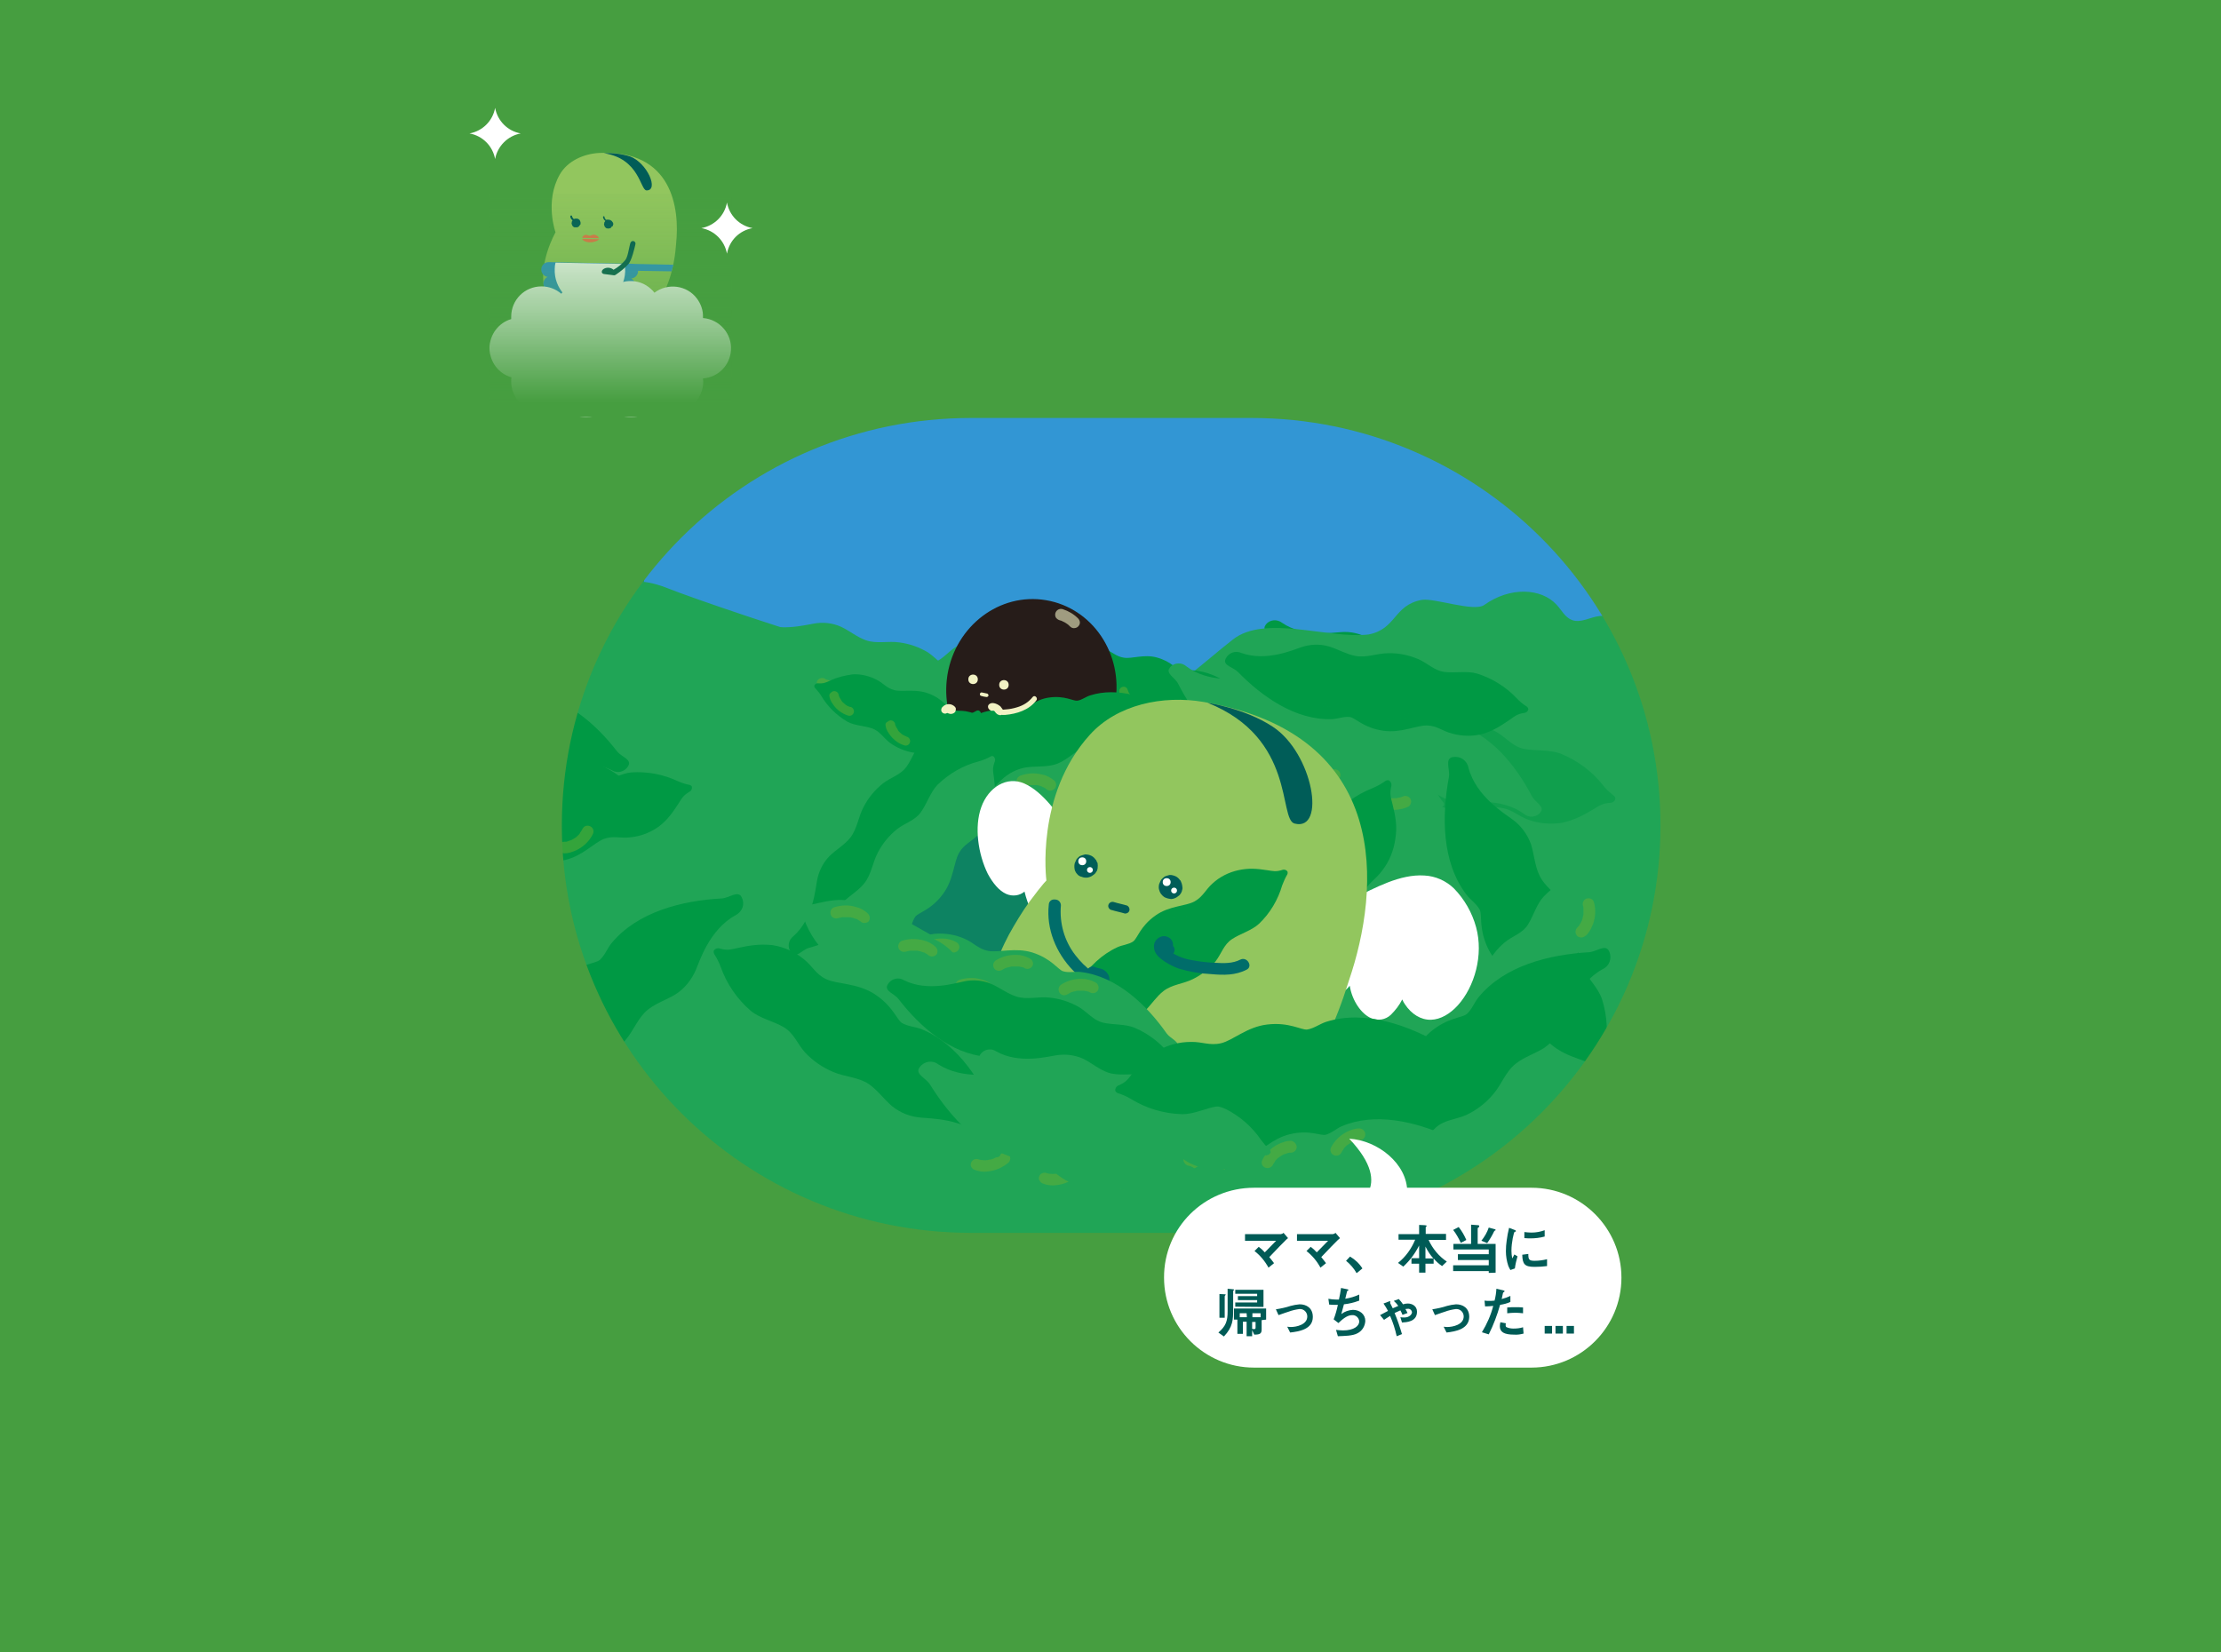<?xml version="1.0" encoding="utf-8"?>
<!-- Generator: Adobe Illustrator 27.0.0, SVG Export Plug-In . SVG Version: 6.00 Build 0)  -->
<svg version="1.1" id="ep_16" xmlns="http://www.w3.org/2000/svg" xmlns:xlink="http://www.w3.org/1999/xlink" x="0px" y="0px"
	 viewBox="0 0 842 626.6" style="enable-background:new 0 0 842 626.6;" xml:space="preserve">
<rect x="0" y="0" width="842" height="626.6" fill="#333333" stroke="none"/>
<style type="text/css">
	.st0{fill:#3296D4;}
	.st1{clip-path:url(#SVGID_00000109030542104746502930000005228763977562190208_);}
	.st2{fill:#009944;}
	.st3{opacity:0.5;}
	.st4{fill:#20A556;}
	.st5{fill:#68AF31;}
	.st6{opacity:0.6;}
	.st7{fill:#006D6A;}
	.st8{fill:#261C19;}
	.st9{opacity:0.6;fill:#F2F2C4;enable-background:new    ;}
	.st10{fill:#F2F2C4;}
	.st11{fill:#FFFFFF;}
	.st12{fill:#92C65E;}
	.st13{fill:#005D58;}
	.st14{fill:#469E40;}
	.st15{fill:#E6744B;}
	.st16{fill:#005B56;}
	.st17{fill:#2E93CE;}
	.st18{fill:url(#SVGID_00000003788952708099842840000000921858898395841933_);}
</style>
<rect x="76.9" y="-65.9" class="st0" width="685.3" height="691.2"/>
<g>
	<defs>
		<rect id="SVGID_1_" x="170.7" y="98" width="531.2" height="491.7"/>
	</defs>
	<clipPath id="SVGID_00000034792619962160875240000015519459780043468727_">
		<use xlink:href="#SVGID_1_"  style="overflow:visible;"/>
	</clipPath>
	<g style="clip-path:url(#SVGID_00000034792619962160875240000015519459780043468727_);">
		<path class="st2" d="M240.7,226.2c0.8-2.2,0.9-3.3,3.1-5.4c0.5-0.5,0.5-1.3,0.2-1.9c-0.3-0.3-0.8-0.5-1.3-0.4
			c-1.5,0-3-0.1-4.5-0.3c-5.9-1.3-12.1-1-17.9,0.9c-3.8,1.3-7,4.7-10.4,6.6s-7.1,0.9-11,1.7c-3.8,0.8-7.4,2.4-10.5,4.6
			c-3.4,2.4-5.8,6.3-9.7,8.1c-3.3,1.5-6.9,1.6-10.3,2.7c-3.4,1.2-6.4,3.4-8.5,6.3c-1.8,2.3-7.6,12-17.3,14.6c-2.4,0.4-4,2.7-3.6,5.1
			c0,0.1,0,0.1,0,0.2c0.5,2.7,4.2,0.8,6.7,1.3c13,2.5,28.5,2.5,39.5-5.7c1.8-1.3,3.1-3.5,5.1-4.5c1.8-0.9,6.5,0.5,13.3-2.9
			c6.1-3.1,9-8.9,12.5-11.1c3.2-2.1,6.1-1.6,9.7-2.9c3.7-1.3,6.9-3.5,9.4-6.5C238,233.2,239.3,230.1,240.7,226.2z"/>
		<g class="st3">
			<path class="st2" d="M178.1,263.1c1.5-0.2,6-2.7,7.3-8"/>
		</g>
		<g class="st3">
			<path class="st2" d="M202.3,252.5c1.5-0.2,6-2.7,7.3-8"/>
		</g>
		<g class="st3">
			<path class="st2" d="M226.7,237.6c1.5-0.2,6-2.7,7.3-8"/>
		</g>
		<path class="st4" d="M318.4,268.7c2-1,3-1.8,6-1.8c0.7-0.1,1.3-0.6,1.5-1.2c0-0.5-0.2-0.9-0.6-1.2c-1.1-1-2.2-2.1-3.1-3.4
			c-3.4-5-8.1-9-13.6-11.6c-3.6-1.7-8.3-1.4-12.1-2.4s-5.8-4.2-9.1-6.3c-3.3-2-7-3.3-10.9-3.8c-4.2-0.6-8.6,0.6-12.6-0.8
			c-3.4-1.2-6.2-3.6-9.4-5.1c-3.3-1.5-7-1.9-10.5-1.2c-2.9,0.4-13.8,3.5-22.6-1.2c-2-1.3-4.8-0.8-6.1,1.3c0,0.1-0.1,0.1-0.1,0.2
			c-1.5,2.4,2.5,3.5,4,5.5c7.8,10.7,19,21.4,32.7,22.9c2.2,0.2,4.6-0.4,6.8,0.2c1.9,0.6,4.4,4.8,11.7,7c6.6,2,12.6-0.3,16.7,0.5
			c3.8,0.7,5.5,3,9,4.5c3.6,1.6,7.5,2.2,11.3,1.8C311.6,272,314.7,270.6,318.4,268.7z"/>
		<g class="st3">
			<path class="st5" d="M246.4,254.6c1.6,0.9,3.4,1.3,5.2,1.3c2.7,0.1,5.4-0.7,7.8-2.1c1-0.6,1.4-1.9,0.8-3c-0.6-1-1.9-1.4-3-0.8
				c-0.3,0.2-0.6,0.3-0.9,0.5l-0.3,0.2l-0.2,0.1c0.3-0.1-0.2,0.1-0.3,0.1l-0.4,0.1l-0.8,0.2c-0.3,0.1-0.6,0.1-0.8,0.2
				c-0.1,0-0.5,0.1-0.2,0h-0.2c-0.5,0-1,0-1.5,0H251h-0.3c-0.3,0,0.6,0.1,0.1,0c-0.4-0.1-0.8-0.1-1.1-0.2c-0.3-0.1-0.6-0.2-0.9-0.3
				c0,0,0.6,0.3,0.3,0.1l-0.2-0.1c-0.1,0-0.2-0.1-0.3-0.2c-1-0.6-2.4-0.3-3,0.8c0,0,0,0,0,0C245,252.6,245.3,253.9,246.4,254.6
				L246.4,254.6z"/>
		</g>
		<g class="st3">
			<path class="st5" d="M271.3,263.5c1.6,0.9,3.4,1.4,5.2,1.3c2.7,0.1,5.4-0.7,7.7-2.1c1-0.7,1.3-2,0.6-3c-0.6-0.9-1.8-1.2-2.8-0.7
				c-0.3,0.2-0.6,0.4-0.9,0.5l-0.3,0.2l-0.2,0.1c0.3-0.1-0.2,0.1-0.3,0.1l-0.4,0.1c-0.2,0.1-0.5,0.2-0.8,0.2
				c-0.3,0.1-0.5,0.1-0.8,0.2c-0.1,0-0.5,0.1-0.2,0s-0.2,0-0.2,0c-0.5,0-1,0-1.5,0h-0.6h-0.3c-0.3,0,0.6,0.1,0.1,0s-0.8-0.1-1.1-0.2
				s-0.6-0.2-0.9-0.3c0,0,0.5,0.3,0.3,0.1l-0.2-0.1c-0.1,0-0.2-0.1-0.3-0.2c-1-0.6-2.4-0.3-3,0.8c0,0,0,0,0,0
				C269.9,261.5,270.3,262.8,271.3,263.5L271.3,263.5z"/>
		</g>
		<g class="st3">
			<path class="st5" d="M299.3,269.4c1.6,0.9,3.4,1.4,5.2,1.3c2.7,0.1,5.4-0.7,7.8-2.1c1.1-0.6,1.5-1.9,0.9-2.9
				c-0.6-1.1-1.9-1.5-2.9-0.9c-0.1,0-0.1,0.1-0.2,0.1c-0.3,0.2-0.6,0.4-0.9,0.5l-0.3,0.2c0,0-0.5,0.2-0.2,0.1s-0.2,0.1-0.2,0.1
				c-0.1,0.1-0.3,0.1-0.4,0.1c-0.2,0.1-0.5,0.2-0.8,0.2s-0.5,0.1-0.8,0.2c-0.1,0-0.5,0.1-0.2,0s-0.2,0-0.2,0c-0.5,0-1,0-1.5,0h-0.6
				c-0.1,0-0.2,0-0.4,0s0.6,0.1,0.1,0s-0.7-0.1-1.1-0.2s-0.6-0.2-0.9-0.3c0,0,0.5,0.3,0.2,0.1l-0.2-0.1l-0.3-0.2
				c-1-0.6-2.4-0.3-3,0.8c0,0,0,0,0,0C297.9,267.4,298.3,268.7,299.3,269.4L299.3,269.4z"/>
		</g>
		<path class="st2" d="M578.4,285.9c2.1-0.8,3.1-1.5,6.1-1.1c0.7,0,1.3-0.4,1.6-1.1c0.1-0.5-0.1-0.9-0.5-1.3c-1-1.1-1.9-2.3-2.7-3.6
			c-2.9-5.3-7.2-9.8-12.3-13c-3.5-2-8.1-2.2-11.8-3.6s-5.3-4.7-8.4-7.2c-3.1-2.4-6.6-4-10.4-4.9c-4.1-1-8.6-0.3-12.5-2.1
			c-3.2-1.5-5.8-4.2-8.8-6c-3.1-1.8-6.7-2.6-10.3-2.3c-2.9,0.1-14.1,2.1-22.3-3.5c-1.9-1.5-4.7-1.3-6.2,0.6c0,0.1-0.1,0.1-0.1,0.2
			c-1.7,2.2,2.1,3.7,3.4,5.9c6.6,11.4,16.7,23.2,30.2,26.2c2.2,0.5,4.7,0.1,6.7,0.9c1.8,0.8,3.9,5.2,10.9,8.1
			c6.3,2.6,12.6,1,16.6,2.2c3.7,1.1,5.2,3.6,8.5,5.4c3.4,1.9,7.2,2.9,11.1,2.9C571.4,288.5,574.6,287.4,578.4,285.9z"/>
		<g class="st3">
			<path class="st2" d="M509.5,262.8c1.1,1,6,2.8,10.8,0.3"/>
		</g>
		<g class="st3">
			<path class="st2" d="M533.4,274.1c1.1,1,6,2.8,10.8,0.3"/>
		</g>
		<g class="st3">
			<path class="st2" d="M560.7,282.9c1.1,1,6,2.8,10.8,0.3"/>
		</g>
		<path class="st4" d="M96.7,230.1c8.1-1,15.4-6.9,23.4-5.8c3.7,0.5,7,2.4,10.7,2.6c7,0.4,13.4-5.6,20.4-4.9c4.5,0.5,8.5,3.6,13,3.5
			c5.8-0.2,10.5-5.9,16.4-5.6c4.7,0.2,8.6,4.4,13.3,4c2.9-0.2,5.4-2.2,8.1-3.2c8.4-3,17.5,3.7,26.3,2.5c3.1-0.4,6.1-1.8,9.2-2.4
			c5.2-1,10.7,0.3,15.7,2.3c17.9,7.1,149.9,52.4,178.4,43.1c15.3-5,23-13.7,35.8-23.7c12.3-9.6,36.2-0.1,51.4-1.9
			c10.6-2,9.5-11.1,20.1-13.1c4.7-0.9,19.9,4.7,23.8,1.9c9.8-7,21.6-6.4,27.4-0.1c1.9,2,3.2,4.8,5.8,5.8c3.4,1.3,6.9-1.1,10.5-1.5
			c6.7-0.8,11.9,5.2,15.9,10.6c14.8,19.9,29.9,40.3,38,63.8c12.6,36.8,6.6,77.1,0.5,115.5c-2.5,15.4-4.9,31-10.8,45.4
			c-6.4,15.8-16.6,29.8-26.7,43.5c-16,21.8-32.2,43.8-53.7,60.2c-35.9,27.4-82.6,35.9-127.7,39.1c-55,4-110.3,1.5-165.2,6.5
			c-42.4,3.9-84.9,12.3-127.3,8.3c-34.2-3.2-69.7-16-89.6-44c-11.5-16.2-16.7-36-20.8-55.4c-8.6-40.3-13.5-81.2-14.7-122.3
			c-1-36.3,1.2-73.3,11.4-108.3c4.9-17.4,12.3-34.1,21.7-49.6c3.2-5.1,7.4-14.3,12.9-17.4C77.9,225.5,88.7,231.1,96.7,230.1z"/>
		<g class="st6">
			<path class="st7" d="M346,347c3.8-3.5,6.1-8.3,8.3-12.9l3-6.2c0.9-1.9,1.7-3.8,2.4-5.8c0.5-1.7,0.8-3.6,2-4.9
				c0.6-0.6,1.3-1.2,2.1-1.6c4-2.6,7.6-5.8,10.8-9.4c1-1.4,2.3-2.6,3.8-3.5c1.3-0.6,2.7-0.9,4.2-1c6-0.7,11.9-2.3,17.5-4.7
				c1.8-0.9,3.7-1.5,5.6-1.9c1.6-0.1,3.1,0.1,4.6,0.4c7,1.4,14.5,2.9,19.8,7.7c0.7,0.6,1.3,1.4,1.7,2.2c0.3,0.9,0.3,1.9,0.1,2.9
				c-1.3,13.2-4.3,26.3-8.9,38.7c-0.5,1.8-1.5,3.4-2.7,4.8c-1.4,1.1-2.9,1.9-4.6,2.5c-3,1.4-5.8,3.3-8.1,5.7
				c-1.5,1.6-2.9,3.4-4.9,4.2s-4.2,0.6-6.4,0.3l-20.1-2.6c-4.3-0.4-8.6-1.3-12.7-2.5c-4.2-1.5-8.2-3.4-12-5.7l-8.7-4.9"/>
		</g>
		<path class="st2" d="M133.3,255.2c-2,1.1-2.9,1.9-5.9,2c-0.7,0.1-1.3,0.6-1.4,1.3c0,0.5,0.3,0.9,0.7,1.2c1.2,1,2.2,2.1,3.2,3.2
			c3.6,4.9,8.4,8.7,14,11.2c3.7,1.6,8.3,1.1,12.2,2s5.9,4,9.4,6c3.4,1.9,7.1,3.1,11,3.5c4.2,0.4,8.6-0.9,12.7,0.4
			c3.4,1,6.3,3.3,9.6,4.8c3.4,1.3,7,1.6,10.6,0.8c2.9-0.5,13.7-4,22.6,0.5c2.1,1.3,4.8,0.6,6.1-1.5c0-0.1,0.1-0.1,0.1-0.2
			c1.4-2.4-2.6-3.4-4.2-5.4c-8.1-10.5-19.8-20.8-33.5-21.9c-2.2-0.2-4.6,0.5-6.8,0c-1.9-0.5-4.6-4.6-11.9-6.6
			c-6.6-1.8-12.6,0.7-16.8,0.1c-3.9-0.6-5.6-2.8-9.2-4.2c-3.6-1.4-7.5-1.9-11.4-1.4C140,251.6,136.9,253.2,133.3,255.2z"/>
		<g class="st3">
			<path class="st5" d="M133.7,262.6c0.2,0.7,0.5,1.4,0.9,2.1c0.5,0.9,1.2,1.7,1.9,2.5c1.9,1.9,4.4,3.3,7.1,3.8
				c1.1,0.4,2.4-0.3,2.7-1.4c0.4-1.1-0.3-2.4-1.4-2.7c0,0-0.1,0-0.1,0c-0.6-0.1-1.2-0.3-1.8-0.5c-0.2-0.1-0.6-0.3,0,0l-0.4-0.2
				c-0.2-0.1-0.5-0.2-0.7-0.4s-0.5-0.3-0.8-0.5s-0.8-0.7-0.2-0.2c-0.4-0.3-0.8-0.6-1.1-1s-0.6-0.7-0.9-1c0.5,0.6,0.1,0.1-0.1-0.1
				s-0.2-0.3-0.3-0.5c-0.2-0.3-0.3-0.6-0.4-0.9c-0.1-0.3,0.2,0.6,0.1,0.3l-0.1-0.2c0-0.1-0.1-0.2-0.1-0.3c-0.3-1.2-1.5-1.8-2.7-1.5
				C134.1,260.3,133.5,261.5,133.7,262.6L133.7,262.6z"/>
		</g>
		<g class="st3">
			<path class="st5" d="M162.4,273.9c0.2,0.7,0.5,1.4,0.9,2.1c0.5,0.9,1.2,1.7,1.9,2.5c1.9,1.9,4.4,3.3,7.1,3.8
				c1.2,0.3,2.3-0.4,2.7-1.5c0.3-1.2-0.4-2.4-1.5-2.7c-0.6-0.1-1.2-0.3-1.8-0.5c-0.2-0.1-0.7-0.3,0,0l-0.4-0.2
				c-0.2-0.1-0.5-0.2-0.7-0.4s-0.5-0.3-0.8-0.5s-0.8-0.7-0.2-0.2c-0.4-0.3-0.8-0.6-1.1-1s-0.6-0.7-0.9-1c0.5,0.6,0.1,0.1-0.1-0.1
				s-0.2-0.3-0.3-0.5s-0.3-0.6-0.4-0.8s0.2,0.6,0.1,0.3c0-0.1-0.1-0.1-0.1-0.2l-0.1-0.3c-0.3-1.2-1.5-1.8-2.7-1.5
				C162.8,271.6,162.1,272.8,162.4,273.9L162.4,273.9z"/>
		</g>
		<path class="st2" d="M237,307.1c1.9-1.3,2.7-2.1,5.8-2.5c0.7-0.2,1.2-0.7,1.3-1.4c-0.1-0.5-0.3-0.9-0.8-1.1
			c-1.2-0.9-2.4-1.9-3.4-3c-4-4.6-9.2-8-14.9-10c-3.8-1.2-8.4-0.4-12.3-1s-6.2-3.5-9.8-5.2c-3.5-1.6-7.4-2.5-11.3-2.5
			c-4.2-0.1-8.4,1.6-12.6,0.7c-3.5-0.8-6.5-2.8-9.9-4c-3.4-1.1-7.1-1.1-10.6,0c-2.8,0.8-13.3,5.1-22.6,1.4c-2.2-1.1-4.8-0.2-5.9,2
			c0,0.1-0.1,0.1-0.1,0.2c-1.2,2.5,2.9,3.2,4.6,5c9,9.8,21.4,19.1,35.2,19c2.2,0,4.6-0.9,6.8-0.5c2,0.3,5,4.3,12.4,5.6
			c6.8,1.2,12.5-1.7,16.7-1.5c3.9,0.2,5.8,2.4,9.5,3.4c3.7,1.1,7.7,1.3,11.5,0.4C230.6,311.2,233.5,309.4,237,307.1z"/>
		<g class="st3">
			<path class="st2" d="M174.3,287.1c-0.4-1.4-3.5-5.6-8.9-6.2"/>
		</g>
		<path class="st2" d="M257.3,304.6c1.2-1.9,1.7-3,4.3-4.5c0.6-0.4,0.8-1.1,0.7-1.8c-0.2-0.4-0.7-0.7-1.1-0.7
			c-1.5-0.3-2.9-0.8-4.3-1.4c-5.5-2.6-11.5-3.7-17.6-3.3c-4,0.4-7.8,2.9-11.7,4s-7.1-0.7-11.1-0.9c-3.9-0.1-7.7,0.6-11.3,2.1
			c-3.9,1.6-7.1,4.8-11.3,5.6c-3.5,0.7-7.1,0-10.6,0.3c-3.6,0.4-7,1.9-9.7,4.2c-2.3,1.8-10.2,10-20.2,10.2c-2.4-0.1-4.5,1.7-4.7,4.2
			c0,0.1,0,0.1,0,0.2c-0.1,2.8,3.9,1.8,6.2,2.8c12.1,5.4,27.1,9,39.8,3.5c2-0.9,3.8-2.6,6-3.2c1.9-0.5,6.2,2,13.6,0.2
			c6.7-1.6,10.8-6.5,14.7-8c3.6-1.3,6.3-0.1,10.1-0.6c3.9-0.4,7.5-1.8,10.7-4.1C253.1,310.9,255,308.1,257.3,304.6z"/>
		<g class="st3">
			<path class="st5" d="M213.9,323.6c0.8,0,1.5-0.1,2.2-0.3c1-0.3,2.1-0.7,3-1.2c2.4-1.3,4.4-3.3,5.6-5.7c0.6-1,0.3-2.4-0.8-3
				s-2.4-0.3-3,0.8c-0.3,0.5-0.6,1.1-1,1.6c-0.2,0.3,0.3-0.4,0,0.1c-0.1,0.1-0.2,0.2-0.2,0.3s-0.4,0.4-0.6,0.6
				c-0.2,0.2-0.4,0.4-0.6,0.6c-0.1,0.1-0.6,0.4,0,0l-0.3,0.2c-0.4,0.3-0.9,0.6-1.3,0.8l-0.6,0.3l-0.3,0.1c0.7-0.3,0.3-0.1,0.1-0.1
				c-0.4,0.1-0.7,0.3-1.1,0.4c-0.2,0.1-0.3,0.1-0.5,0.1c-0.4,0.1-0.6,0.1,0.1,0c-0.2,0-0.5,0-0.7,0c-1.2,0-2.2,1-2.2,2.2
				C211.8,322.6,212.8,323.5,213.9,323.6L213.9,323.6z"/>
		</g>
		<path class="st4" d="M442.8,447.1c1.9-1.3,2.6-2.2,5.6-2.6c0.7-0.2,1.2-0.7,1.3-1.4c-0.1-0.5-0.4-0.9-0.8-1.1
			c-1.3-0.8-2.4-1.8-3.5-2.9c-4.1-4.4-9.4-7.7-15.2-9.5c-3.8-1.1-8.4-0.1-12.3-0.6s-6.3-3.3-10-4.9c-3.6-1.5-7.4-2.3-11.3-2.2
			c-4.2,0-8.4,1.9-12.6,1.1c-3.5-0.7-6.6-2.6-10-3.6c-3.5-1-7.2-0.8-10.6,0.4c-2.8,0.9-13.1,5.5-22.5,2.1c-2.2-1-4.8-0.1-5.9,2.1
			c0,0.1-0.1,0.1-0.1,0.2c-1.1,2.5,3,3.1,4.7,4.9c9.2,9.5,21.9,18.4,35.7,17.9c2.2-0.1,4.5-1.1,6.8-0.8c2,0.3,5.1,4.1,12.6,5.2
			c6.8,1,12.5-2.1,16.6-2c3.9,0.1,5.9,2.2,9.6,3.1c3.7,1,7.7,1.1,11.5,0.1C436.5,451.4,439.4,449.5,442.8,447.1z"/>
		<g class="st3">
			<path class="st5" d="M369.2,443.5c1.7,0.7,3.6,1,5.4,0.7c2.9-0.3,5.6-1.5,7.8-3.4c0.8-0.9,0.8-2.2,0-3.1c-0.9-0.8-2.2-0.8-3.1,0
				l-0.4,0.4c0.2-0.2,0.1-0.1,0,0s-0.5,0.3-0.7,0.5s-0.5,0.3-0.8,0.4l-0.4,0.2c-0.3,0.1-0.2,0.1,0,0c-0.2,0.1-0.5,0.2-0.7,0.3
				c-0.3,0.1-0.5,0.2-0.8,0.2s-0.5,0.1-0.7,0.1l-0.3,0.1c-0.5,0.1,0.5,0,0,0c-0.8,0.1-1.6,0.1-2.4,0c-0.4,0,0.2,0,0.2,0H372
				l-0.4-0.1l-0.4-0.1c-0.5-0.1,0.4,0.2,0.1,0.1c-1-0.6-2.4-0.3-3,0.8S368.1,442.9,369.2,443.5L369.2,443.5z"/>
		</g>
		<g class="st3">
			<path class="st5" d="M395.1,448.7c1.7,0.7,3.6,1,5.4,0.7c2.9-0.3,5.6-1.5,7.8-3.4c0.8-0.9,0.8-2.2,0-3.1c-0.9-0.8-2.2-0.8-3.1,0
				l-0.4,0.4c0.2-0.2,0.1-0.1-0.1,0s-0.5,0.3-0.7,0.5s-0.5,0.3-0.8,0.4l-0.4,0.2c-0.3,0.1-0.2,0.1,0,0c-0.2,0.1-0.5,0.2-0.7,0.3
				c-0.3,0.1-0.5,0.2-0.8,0.2s-0.5,0.1-0.7,0.1l-0.3,0.1c-0.5,0.1,0.5,0,0,0c-0.8,0.1-1.6,0.1-2.4,0c-0.4,0,0.1,0,0.2,0h-0.3
				l-0.4-0.1l-0.4-0.1c-0.5-0.1,0.4,0.2,0.1,0.1c-1-0.6-2.4-0.3-3,0.8S394,448,395.1,448.7L395.1,448.7L395.1,448.7z"/>
		</g>
		<g class="st3">
			<path class="st5" d="M423.7,450.4c1.7,0.7,3.6,1,5.4,0.7c2.9-0.3,5.6-1.5,7.8-3.4c0.8-0.9,0.8-2.2,0-3.1c-0.9-0.8-2.2-0.8-3.1,0
				l-0.4,0.4c0.2-0.2,0.1-0.1-0.1,0s-0.5,0.3-0.7,0.5s-0.5,0.3-0.8,0.4l-0.4,0.2c-0.3,0.1-0.2,0.1,0,0c-0.2,0.1-0.5,0.2-0.7,0.3
				c-0.3,0.1-0.5,0.2-0.8,0.2s-0.5,0.1-0.7,0.1l-0.3,0.1c-0.5,0.1,0.5,0,0,0c-0.8,0.1-1.6,0.1-2.4,0c-0.4,0,0.1,0,0.2,0h-0.3
				l-0.4-0.1l-0.4-0.1c-0.5-0.1,0.4,0.2,0.1,0.1c-1-0.6-2.4-0.3-3,0.8S422.6,449.8,423.7,450.4L423.7,450.4z"/>
		</g>
		<path class="st4" d="M371.2,438.4c2.3-0.3,3.4-0.7,6.2,0.4c0.7,0.2,1.4-0.1,1.8-0.7c0.2-0.4,0.1-0.9-0.2-1.3
			c-0.7-1.3-1.3-2.7-1.8-4.2c-1.6-5.9-4.6-11.2-8.9-15.5c-2.9-2.8-7.3-4.1-10.6-6.3s-4-5.9-6.5-9c-2.4-3-5.5-5.5-8.9-7.3
			c-3.7-2-8.3-2.3-11.6-5c-2.8-2.2-4.6-5.4-7.1-7.9c-2.6-2.5-5.9-4.1-9.5-4.7c-2.9-0.5-14.2-1.3-20.8-8.8c-1.5-1.9-4.2-2.3-6.2-0.9
			c-0.1,0-0.1,0.1-0.2,0.1c-2.2,1.7,1.2,4.1,1.9,6.5c3.7,12.7,10.7,26.5,23,32.6c2,1,4.5,1.2,6.3,2.5c1.6,1.2,2.6,6,8.6,10.5
			c5.5,4.1,12,4,15.6,6.1c3.4,1.9,4.2,4.7,7,7.3c2.8,2.7,6.3,4.6,10.1,5.5C363.7,439.2,367,438.9,371.2,438.4z"/>
		<g class="st3">
			<path class="st2" d="M604.2,306.8c2.2-1.3,3.2-2.2,6.6-2.4c0.8-0.1,1.4-0.7,1.6-1.5c0-0.5-0.3-1-0.8-1.3
				c-1.3-1.1-2.6-2.2-3.7-3.6c-4.2-5.4-9.8-9.6-16.2-12.2c-4.2-1.6-9.4-1-13.8-1.8s-6.8-4.3-10.7-6.5c-3.9-2.1-8.1-3.3-12.5-3.6
				c-4.8-0.4-9.6,1.3-14.3,0c-3.9-1.1-7.2-3.6-10.9-5.1c-3.8-1.4-8-1.6-11.9-0.6c-3.2,0.7-15.3,5-25.5,0.2c-2.4-1.4-5.5-0.5-6.8,1.9
				c0,0.1-0.1,0.1-0.1,0.2c-1.5,2.8,3.1,3.8,4.9,5.9c9.5,11.5,22.9,22.8,38.5,23.6c2.5,0.1,5.2-0.8,7.7-0.2
				c2.2,0.5,5.3,5.1,13.6,7.1c7.5,1.8,14.2-1.2,18.9-0.6c4.4,0.5,6.4,3,10.5,4.5c4.1,1.5,8.6,1.9,12.9,1.2
				C596.8,311,600.2,309.2,604.2,306.8z"/>
		</g>
		<path class="st4" d="M382.8,275.3c2-1,3-1.8,6-1.8c0.7-0.1,1.3-0.6,1.5-1.2c0-0.5-0.2-0.9-0.6-1.2c-1.1-1-2.2-2.1-3.1-3.4
			c-3.5-5-8.1-9-13.6-11.6c-3.6-1.7-8.3-1.4-12.1-2.4s-5.8-4.1-9.1-6.3c-3.3-2-7-3.3-10.9-3.8c-4.2-0.6-8.6,0.6-12.6-0.8
			c-3.4-1.2-6.2-3.6-9.4-5.1c-3.3-1.5-7-1.9-10.5-1.2c-2.9,0.4-13.8,3.5-22.6-1.2c-2-1.3-4.8-0.8-6.1,1.3c0,0.1-0.1,0.1-0.1,0.2
			c-1.5,2.4,2.5,3.5,4,5.5c7.8,10.7,19,21.4,32.7,22.9c2.2,0.2,4.6-0.4,6.8,0.2c1.9,0.6,4.4,4.8,11.7,7c6.6,2,12.6-0.3,16.7,0.5
			c3.8,0.7,5.5,3,9.1,4.5c3.6,1.6,7.5,2.2,11.3,1.8C376,278.6,379.1,277.2,382.8,275.3z"/>
		<g class="st3">
			<path class="st5" d="M310.8,261.2c1.6,0.9,3.4,1.4,5.2,1.3c2.7,0.1,5.4-0.7,7.8-2.1c1.1-0.6,1.5-1.9,0.9-2.9
				c-0.6-1.1-1.9-1.5-2.9-0.9c-0.1,0-0.1,0.1-0.2,0.1c-0.3,0.2-0.6,0.4-0.9,0.5l-0.3,0.2l-0.2,0.1c0.3-0.1-0.2,0.1-0.2,0.1l-0.4,0.1
				c-0.2,0.1-0.5,0.2-0.8,0.2c-0.3,0.1-0.5,0.1-0.8,0.2c-0.1,0-0.5,0.1-0.2,0s-0.2,0-0.2,0c-0.5,0-1,0-1.5,0h-0.6H315
				c-0.3,0,0.6,0.1,0.1,0s-0.8-0.1-1.1-0.2s-0.6-0.2-0.9-0.3c0,0,0.5,0.3,0.2,0.1l-0.2-0.1c-0.1,0-0.2-0.1-0.3-0.2
				c-1-0.6-2.4-0.3-3,0.8c0,0,0,0,0,0C309.4,259.2,309.7,260.5,310.8,261.2L310.8,261.2z"/>
		</g>
		<g class="st3">
			<path class="st5" d="M335.7,270c1.6,0.9,3.4,1.4,5.2,1.3c2.7,0.1,5.4-0.7,7.8-2.1c1.1-0.6,1.5-1.9,0.9-2.9
				c-0.6-1.1-1.9-1.5-2.9-0.9c-0.1,0-0.1,0.1-0.2,0.1c-0.3,0.2-0.6,0.3-0.9,0.5l-0.3,0.2c0,0-0.5,0.2-0.2,0.1s-0.2,0.1-0.2,0.1
				c-0.1,0.1-0.3,0.1-0.4,0.1c-0.2,0.1-0.5,0.2-0.8,0.2c-0.3,0.1-0.5,0.1-0.8,0.2c-0.1,0-0.5,0.1-0.2,0s-0.2,0-0.2,0
				c-0.5,0-1,0.1-1.5,0h-0.6h-0.4c-0.3,0,0.6,0.1,0.1,0s-0.7-0.1-1.1-0.2s-0.6-0.2-0.9-0.3c0,0,0.5,0.3,0.2,0.1l-0.2-0.1l-0.3-0.2
				c-1-0.6-2.4-0.3-3,0.8c0,0,0,0,0,0C334.3,268.1,334.6,269.4,335.7,270L335.7,270z"/>
		</g>
		<g class="st3">
			<path class="st5" d="M363.7,276c1.6,0.9,3.4,1.3,5.2,1.3c2.7,0.1,5.4-0.7,7.8-2.1c1-0.6,1.4-1.9,0.8-3s-1.9-1.4-3-0.8
				c-0.3,0.2-0.6,0.3-0.9,0.5l-0.3,0.2c0,0-0.5,0.2-0.3,0.1s-0.2,0.1-0.2,0.1l-0.4,0.1c-0.2,0.1-0.5,0.2-0.8,0.2s-0.5,0.1-0.8,0.2
				h-0.2h-0.2c-0.5,0-1,0.1-1.5,0h-0.6h-0.3c-0.3,0,0.6,0.1,0.1,0c-0.4-0.1-0.8-0.1-1.1-0.2c-0.3-0.1-0.6-0.2-0.9-0.3
				c0,0,0.5,0.3,0.3,0.1l-0.2-0.1l-0.3-0.2c-1-0.6-2.4-0.3-3,0.8c0,0,0,0,0,0C362.3,274.1,362.6,275.4,363.7,276L363.7,276z"/>
		</g>
		<path class="st2" d="M402.7,248.6c-1.5,0.8-2.1,1.4-4.4,1.5c-0.5,0.1-0.9,0.5-1.1,1c0,0.4,0.2,0.7,0.5,0.9
			c0.9,0.7,1.7,1.5,2.4,2.4c2.7,3.6,6.3,6.5,10.4,8.3c2.8,1.1,6.2,0.8,9,1.4s4.4,2.9,7,4.4c2.5,1.4,5.3,2.3,8.2,2.5
			c3.1,0.3,6.3-0.7,9.4,0.2c2.5,0.8,4.7,2.5,7.1,3.5c2.5,1,5.2,1.2,7.8,0.6c2.1-0.4,10.1-3,16.8,0.3c1.5,0.9,3.6,0.4,4.5-1.1
			c0-0.1,0.1-0.1,0.1-0.2c1-1.8-2-2.5-3.1-4c-6.1-7.7-14.7-15.3-24.9-16.1c-1.6-0.1-3.4,0.4-5,0c-1.4-0.4-3.4-3.4-8.9-4.9
			c-4.9-1.3-9.4,0.6-12.4,0.1c-2.9-0.4-4.2-2.1-6.9-3.1c-2.7-1.1-5.6-1.4-8.5-1C407.9,245.9,405.2,247,402.7,248.6z"/>
		<g class="st3">
			<path class="st5" d="M403,254.1c0.1,0.5,0.4,1.1,0.7,1.5c0.4,0.7,0.9,1.3,1.5,1.9c1.4,1.4,3.2,2.4,5.2,2.8c0.9,0.2,1.7-0.3,2-1.1
				c0.2-0.9-0.3-1.8-1.1-2c-0.5-0.1-0.9-0.2-1.4-0.4l-0.3-0.1c0.5,0.2,0.1,0,0,0c-0.2-0.1-0.4-0.2-0.5-0.3c-0.2-0.1-0.4-0.2-0.6-0.4
				c-0.1-0.1-0.6-0.5-0.2-0.1c-0.3-0.2-0.6-0.5-0.8-0.7c-0.2-0.2-0.5-0.5-0.7-0.8c0.4,0.5,0,0.1,0-0.1s-0.2-0.2-0.2-0.4
				c-0.1-0.2-0.2-0.4-0.3-0.6c-0.1-0.2,0.2,0.4,0.1,0.2c0,0,0-0.1,0-0.1c0-0.1,0-0.2-0.1-0.2c-0.2-0.9-1.1-1.4-2-1.1
				c-0.9,0.3-1.3,1.1-1.1,2L403,254.1z"/>
		</g>
		<g class="st3">
			<path class="st5" d="M424.3,262.4c0.1,0.5,0.4,1.1,0.7,1.5c0.4,0.7,0.9,1.3,1.5,1.9c1.4,1.4,3.3,2.4,5.2,2.8
				c0.9,0.2,1.7-0.4,1.9-1.2c0.2-0.8-0.3-1.6-1.1-1.9c-0.5-0.1-0.9-0.2-1.4-0.4l-0.3-0.1c0.5,0.2,0.1,0,0,0s-0.4-0.2-0.5-0.3
				s-0.4-0.2-0.6-0.3s-0.6-0.5-0.2-0.1c-0.3-0.2-0.6-0.5-0.8-0.7c-0.2-0.2-0.5-0.5-0.7-0.8c0.4,0.5,0,0.1,0-0.1
				c-0.1-0.1-0.2-0.2-0.2-0.4c-0.1-0.2-0.2-0.4-0.3-0.6s0.2,0.4,0.1,0.2c0,0,0-0.1,0-0.1c0-0.1,0-0.2-0.1-0.2
				c-0.2-0.9-1.1-1.4-2-1.1C424.7,260.7,424.2,261.5,424.3,262.4L424.3,262.4z"/>
		</g>
		<path class="st4" d="M482.2,284.9c1.3-1.4,1.7-2.3,4.1-3.1c0.5-0.3,0.8-0.8,0.8-1.4c-0.1-0.4-0.4-0.6-0.8-0.7
			c-1.2-0.4-2.3-1-3.4-1.7c-4.2-2.8-9-4.5-14-4.9c-3.3-0.2-6.8,1.4-10,1.8s-5.7-1.5-8.9-2.1c-3.2-0.6-6.4-0.5-9.5,0.3
			c-3.4,0.8-6.4,3-9.9,3.2c-3,0.1-5.8-0.9-8.7-1.1c-3-0.1-5.9,0.7-8.4,2.2c-2.1,1.2-9.5,6.9-17.7,5.8c-2-0.4-3.9,0.9-4.3,2.8
			c0,0.1,0,0.1,0,0.2c-0.4,2.3,3,1.9,4.7,3c9.2,5.9,21,10.8,32,7.9c1.8-0.5,3.5-1.7,5.3-1.9c1.6-0.1,4.9,2.4,11.1,1.9
			c5.6-0.5,9.6-4,13-4.6c3.1-0.6,5.1,0.7,8.3,0.8c3.2,0.1,6.4-0.5,9.2-2C477.7,289.5,480.2,287.4,482.2,284.9z"/>
		<path class="st4" d="M403.6,243.5c0.7-1.6,0.9-2.6,2.7-4.1c0.4-0.4,0.5-1,0.3-1.5c-0.2-0.3-0.6-0.5-1-0.4c-1.2,0-2.4-0.2-3.5-0.5
			c-4.6-1.3-9.4-1.4-14-0.2c-3,0.8-5.7,3.3-8.5,4.6s-5.6,0.4-8.7,0.8c-3,0.4-5.9,1.5-8.5,3.1c-2.8,1.7-4.9,4.6-8,5.8
			c-2.6,1-5.5,0.9-8.2,1.6c-2.7,0.8-5.2,2.3-7,4.5c-1.5,1.7-6.6,9-14.3,10.5c-1.9,0.2-3.3,2-3,3.8c0,0.1,0,0.1,0,0.2
			c0.3,2.2,3.3,0.9,5.1,1.3c10,2.6,22.2,3.4,31.2-2.5c1.5-1,2.6-2.6,4.2-3.3c1.4-0.6,5.1,0.7,10.5-1.6c5-2.1,7.5-6.5,10.4-8.1
			c2.6-1.5,4.8-0.9,7.7-1.8c2.9-0.8,5.6-2.4,7.7-4.6C401,249,402.6,246.4,403.6,243.5z"/>
		<g class="st3">
			<path class="st4" d="M398.8,240.4c-2.6-1.6-5.8-1.6-8.5-0.3"/>
		</g>
		<g class="st3">
			<path class="st4" d="M375.6,247.1c-2.6-1.6-5.8-1.7-8.5-0.3"/>
		</g>
		<path class="st8" d="M396.6,227.6c-17.6-3-34.3,9.7-37.4,28.2c0,0.2-0.1,0.5-0.1,0.7c-0.6,4.1-0.5,8.2,0.3,12.2
			c0.2,1.1,0.5,2.2,0.8,3.2c3.5,11.6,13,20.8,25.2,22.8c17.6,3,34.3-9.7,37.4-28.2S414.2,230.6,396.6,227.6z"/>
		<path class="st9" d="M405.6,237.5c-0.4-0.4-0.8-0.8-1.3-1.1l0.5,0.4c-0.7-0.6-1.5-1-2.4-1.4l0.5,0.2c-0.4-0.2-0.8-0.3-1.2-0.4
			c-0.6-0.2-1-0.5-1.4-1c-0.6-1.1-0.2-2.4,0.8-3c0,0,0,0,0,0c0.5-0.3,1.2-0.4,1.8-0.2c2.2,0.7,4.2,1.9,5.8,3.5
			c0.4,0.4,0.7,1,0.7,1.6c0,0.6-0.3,1.1-0.7,1.5c-0.4,0.4-1,0.6-1.6,0.6C406.6,238.2,406.1,238,405.6,237.5L405.6,237.5z"/>
		<circle class="st10" cx="368.9" cy="257.6" r="1.8"/>
		<circle class="st10" cx="380.6" cy="259.7" r="1.8"/>
		<path class="st10" d="M374.2,263c-0.6-0.1-1.2-0.3-1.9-0.4c-0.4-0.1-0.7,0.1-0.8,0.5c-0.1,0.4,0.1,0.7,0.5,0.8
			c0.6,0.2,1.2,0.3,1.9,0.4c0.2,0,0.4,0,0.5-0.1c0.2-0.1,0.3-0.2,0.3-0.4c0.1-0.2,0-0.4-0.1-0.5C374.5,263.2,374.4,263,374.2,263
			L374.2,263z"/>
		<path class="st4" d="M487.6,255c-2.2,0.7-3.2,1.4-6.2,0.9c-0.7,0-1.3,0.4-1.6,1c-0.1,0.5,0.1,1,0.4,1.3c1,1.2,1.8,2.4,2.5,3.8
			c2.7,5.4,6.8,10.1,11.8,13.5c3.4,2.2,8,2.5,11.6,4.1s5.1,4.9,8.1,7.5c3,2.5,6.5,4.3,10.2,5.4c4.1,1.2,8.6,0.6,12.4,2.6
			c3.2,1.6,5.6,4.4,8.5,6.4c3.1,1.9,6.6,2.9,10.2,2.7c2.9,0,14.2-1.5,22.2,4.4c1.8,1.6,4.6,1.4,6.2-0.4c0-0.1,0.1-0.1,0.1-0.2
			c1.8-2.1-2-3.8-3.2-6c-6.1-11.7-15.8-23.9-29.1-27.4c-2.2-0.6-4.6-0.3-6.7-1.2c-1.8-0.8-3.7-5.4-10.5-8.6
			c-6.2-2.9-12.5-1.5-16.5-2.8c-3.7-1.2-5-3.8-8.3-5.8c-3.3-2.1-7.1-3.2-11-3.4C494.8,252.7,491.5,253.7,487.6,255z"/>
		<path class="st2" d="M462.3,304c1.9-1.3,2.6-2.2,5.6-2.6c0.7-0.2,1.2-0.7,1.3-1.4c-0.1-0.5-0.4-0.9-0.8-1.1
			c-1.3-0.8-2.5-1.8-3.5-2.9c-4.1-4.4-9.4-7.7-15.2-9.5c-3.9-1.1-8.4-0.1-12.3-0.6s-6.3-3.3-10-4.9c-3.6-1.5-7.4-2.3-11.3-2.2
			c-4.2,0-8.4,1.9-12.6,1.1c-3.5-0.7-6.6-2.6-10-3.6c-3.5-1-7.2-0.8-10.6,0.4c-2.8,0.9-13.1,5.5-22.5,2.1c-2.2-1-4.8-0.1-5.9,2.1
			c0,0.1-0.1,0.1-0.1,0.2c-1.1,2.5,3,3.1,4.7,4.9c9.2,9.5,21.9,18.4,35.7,17.9c2.2-0.1,4.5-1.1,6.8-0.8c2,0.3,5.1,4.1,12.6,5.2
			c6.8,1,12.5-2.1,16.6-2c3.9,0.1,5.9,2.2,9.6,3.1c3.7,1,7.7,1.1,11.5,0.1C456.1,308.3,458.9,306.4,462.3,304z"/>
		<g class="st3">
			<path class="st2" d="M389.8,298.5c1.3,0.7,6.5,1.2,10.6-2.4"/>
		</g>
		<g class="st3">
			<path class="st2" d="M415.8,303.7c1.3,0.7,6.5,1.2,10.6-2.4"/>
		</g>
		<g class="st3">
			<path class="st2" d="M444.3,305.4c1.3,0.7,6.5,1.2,10.6-2.4"/>
		</g>
		<path class="st2" d="M362.5,278c-1.1,1.4-1.5,2.2-3.7,3.2c-0.5,0.3-0.7,0.8-0.7,1.4c0.2,0.3,0.5,0.6,0.8,0.7
			c1.1,0.4,2.2,0.8,3.3,1.4c4.1,2.5,8.7,3.8,13.5,3.9c3.1,0,6.4-1.7,9.4-2.2s5.5,1.1,8.6,1.5c3,0.4,6.1,0.1,9-0.8
			c3.2-0.9,5.9-3.2,9.3-3.5c2.8-0.3,5.5,0.5,8.3,0.6c2.8,0,5.6-0.9,7.9-2.6c1.9-1.2,8.7-7,16.5-6.4c1.9,0.3,3.7-1,4-2.9
			c0-0.1,0-0.1,0-0.2c0.3-2.2-2.9-1.7-4.6-2.6c-9-5.1-20.5-9.1-30.8-5.8c-1.7,0.5-3.2,1.8-4.9,2c-1.5,0.2-4.7-2-10.6-1.2
			c-5.3,0.7-8.9,4.3-12.1,5.1c-3,0.8-4.9-0.4-7.9-0.3c-3,0-6,0.9-8.7,2.4C366.5,273.3,364.3,275.5,362.5,278z"/>
		<path class="st2" d="M314.7,258.1c-1.6,0.7-2.4,1.2-4.8,1c-0.5,0-1,0.4-1.2,0.9c0,0.4,0.1,0.8,0.4,1c0.8,0.9,1.6,1.8,2.2,2.8
			c2.4,4.1,5.9,7.5,10,9.9c2.8,1.5,6.4,1.5,9.3,2.5s4.3,3.6,6.8,5.5c2.5,1.8,5.3,3,8.3,3.6c3.2,0.7,6.7,0,9.8,1.3
			c2.6,1.1,4.6,3.1,7,4.5c2.5,1.3,5.3,1.9,8.2,1.5c2.3-0.2,11-2,17.6,2.2c1.5,1.2,3.7,0.9,4.8-0.7c0,0,0.1-0.1,0.1-0.1
			c1.3-1.8-1.8-2.9-2.8-4.5c-5.5-8.8-13.7-17.8-24.3-19.8c-1.7-0.3-3.6,0-5.3-0.6c-1.5-0.5-3.2-4-8.7-6.1c-5-1.9-9.9-0.5-13.1-1.3
			c-3-0.8-4.1-2.7-6.8-4c-2.7-1.4-5.7-2.1-8.8-2C320.4,256.1,317.4,256.8,314.7,258.1z"/>
		<g class="st3">
			<path class="st5" d="M314.4,263.7c0.1,1.1,0.5,2.1,1.2,3.1c0.8,1.3,2,2.5,3.3,3.3c0.9,0.6,1.8,1,2.8,1.3c0.9,0.2,1.8-0.4,2-1.3
				c0.2-0.8-0.3-1.7-1.1-2L322,268c0,0-0.2-0.1-0.2-0.1s0.4,0.2,0.2,0.1l-0.2-0.1c-0.3-0.1-0.7-0.3-1-0.5c-0.1-0.1-0.3-0.2-0.4-0.3
				l-0.2-0.1c-0.3-0.2,0.3,0.2,0.1,0s-0.5-0.4-0.7-0.6s-0.4-0.4-0.6-0.7l-0.1-0.2c-0.1-0.1,0.3,0.4,0.1,0.1s-0.2-0.2-0.2-0.3
				c-0.3-0.4-0.5-0.8-0.7-1.2c-0.1-0.3,0.1,0.3,0.1,0.2s0-0.1-0.1-0.2l-0.1-0.3c-0.1-0.2-0.1-0.3-0.1-0.5l0.1,0.5l0,0
				c0-0.5-0.2-0.9-0.5-1.2c-0.7-0.7-1.8-0.7-2.4,0C314.6,262.9,314.4,263.4,314.4,263.7L314.4,263.7z"/>
		</g>
		<g class="st3">
			<path class="st5" d="M335.7,274.9c0.1,1.1,0.5,2.1,1.2,3.1c0.8,1.3,2,2.5,3.3,3.4c0.9,0.6,1.8,1,2.8,1.3c0.9,0.2,1.8-0.4,2-1.3
				c0.2-0.8-0.3-1.7-1.1-2c-0.2-0.1-0.4-0.1-0.5-0.2s-0.2-0.1-0.2-0.1l0.2,0.1l-0.2-0.1c-0.3-0.2-0.7-0.3-1-0.5
				c-0.1-0.1-0.3-0.2-0.4-0.3l-0.2-0.1c-0.3-0.2,0.3,0.2,0.1,0s-0.5-0.4-0.7-0.6c-0.2-0.2-0.4-0.4-0.6-0.7l-0.1-0.2
				c-0.1-0.1,0.3,0.4,0.1,0.1l-0.2-0.4c-0.3-0.4-0.5-0.8-0.7-1.2c-0.1-0.3,0.1,0.3,0.1,0.2s0-0.1-0.1-0.2l-0.1-0.3
				c-0.1-0.2-0.1-0.3-0.1-0.5l0.1,0.5v0c0-0.5-0.2-0.9-0.5-1.2c-0.7-0.7-1.7-0.7-2.4,0C335.9,273.9,335.7,274.4,335.7,274.9
				L335.7,274.9z"/>
		</g>
		<path class="st4" d="M463.2,287c1.1-2,1.5-3.1,4-4.8c0.5-0.5,0.8-1.2,0.5-1.9c-0.3-0.4-0.7-0.6-1.2-0.7c-1.5-0.2-3-0.6-4.4-1.1
			c-5.7-2.2-11.8-3-17.8-2.2c-4,0.6-7.6,3.5-11.4,4.7s-7.1-0.2-11.1-0.2c-3.9,0.1-7.7,1.1-11.2,2.8c-3.8,1.8-6.8,5.3-11,6.4
			c-3.5,0.9-7.1,0.5-10.6,1c-3.6,0.6-6.8,2.3-9.4,4.8c-2.1,2-9.5,10.6-19.5,11.5c-2.4,0-4.4,2-4.4,4.5c0,0.1,0,0.1,0,0.2
			c0.1,2.8,4,1.5,6.4,2.4c12.4,4.6,27.7,7.3,40,1c2-1,3.6-2.9,5.8-3.6c1.9-0.6,6.4,1.5,13.6-0.6c6.6-2,10.4-7.2,14.2-8.9
			c3.6-1.5,6.3-0.5,10-1.3c3.8-0.7,7.4-2.3,10.4-4.8C459.4,293.6,461.1,290.6,463.2,287z"/>
		<g class="st3">
			<path class="st5" d="M399.8,296.1c-1.4-1.2-3-2.1-4.8-2.4c-2.7-0.7-5.5-0.5-8.1,0.4c-1.1,0.4-1.8,1.6-1.4,2.7
				c0.3,1.1,1.5,1.7,2.6,1.5c0.6-0.2,1.1-0.4,1.7-0.5c0.1,0,0.3,0,0.5-0.1c0.3-0.1-0.5,0,0.1,0l0.8,0c0.5,0,1,0,1.6,0
				c0.4,0,0.1,0.1,0,0s0.3,0,0.3,0l0.8,0.2c0.4,0.1,0.8,0.2,1.2,0.4l0.2,0.1c0.4,0.2-0.3-0.2-0.1,0l0.5,0.2c0.3,0.1,0.6,0.3,0.8,0.5
				c0.4,0.3-0.2-0.2-0.1-0.1s0.2,0.1,0.2,0.2c0.9,0.8,2.2,0.8,3.1,0C400.6,298.4,400.6,297,399.8,296.1L399.8,296.1z"/>
		</g>
		<path class="st2" d="M371.5,277.5c-0.3-2.3-0.7-3.4,0.4-6.2c0.2-0.7-0.1-1.4-0.7-1.8c-0.4-0.2-0.9-0.1-1.3,0.2
			c-1.3,0.7-2.7,1.3-4.2,1.7c-5.9,1.5-11.2,4.6-15.6,8.8c-2.8,2.9-4.1,7.3-6.4,10.5s-5.9,4-9,6.4c-3,2.4-5.5,5.4-7.3,8.9
			c-2,3.7-2.4,8.2-5,11.6c-2.2,2.8-5.5,4.6-8,7.1c-2.5,2.6-4.1,5.9-4.7,9.5c-0.6,2.9-1.4,14.2-8.9,20.8c-2,1.5-2.4,4.2-0.9,6.2
			c0,0.1,0.1,0.1,0.1,0.2c1.7,2.2,4.1-1.2,6.5-1.9c12.7-3.6,26.6-10.6,32.7-22.9c1-2,1.2-4.5,2.5-6.3c1.2-1.6,6-2.5,10.5-8.6
			c4.1-5.5,4-12,6.1-15.6c1.9-3.4,4.7-4.1,7.3-7c2.7-2.8,4.6-6.2,5.5-10C372.3,285,372,281.7,371.5,277.5z"/>
		<path class="st4" d="M376.8,294.8c-0.3-2.3-0.7-3.4,0.4-6.2c0.2-0.7-0.1-1.4-0.6-1.8c-0.4-0.2-0.9-0.1-1.3,0.2
			c-1.3,0.7-2.7,1.3-4.2,1.7c-5.9,1.5-11.2,4.6-15.6,8.8c-2.8,2.9-4.1,7.3-6.4,10.5s-5.9,4-9,6.4c-3,2.4-5.5,5.4-7.3,8.9
			c-2,3.7-2.4,8.2-5.1,11.6c-2.2,2.8-5.4,4.6-8,7.1c-2.5,2.6-4.1,5.9-4.7,9.5c-0.6,2.9-1.4,14.2-8.9,20.8c-2,1.5-2.4,4.2-0.9,6.2
			c0,0.1,0.1,0.1,0.1,0.2c1.7,2.2,4.1-1.2,6.5-1.9c12.7-3.6,26.6-10.6,32.7-22.9c1-2,1.2-4.5,2.5-6.3c1.2-1.6,6-2.5,10.5-8.6
			c4.1-5.5,4-12,6.1-15.6c1.9-3.4,4.7-4.1,7.3-7c2.7-2.8,4.6-6.2,5.5-10C377.6,302.3,377.3,298.9,376.8,294.8z"/>
		<path class="st4" d="M539.5,307.1c2.2-0.7,3.2-1.3,6.2-0.8c0.7,0,1.4-0.4,1.7-1c0.1-0.5-0.1-1-0.4-1.3c-1-1.2-1.8-2.4-2.5-3.8
			c-2.6-5.5-6.7-10.1-11.7-13.6c-3.3-2.2-8-2.6-11.6-4.2s-5.1-5-8-7.6c-3-2.5-6.4-4.4-10.2-5.4c-4-1.2-8.6-0.7-12.4-2.7
			c-3.2-1.7-5.5-4.5-8.5-6.5c-3-1.9-6.6-2.9-10.2-2.8c-2.9,0-14.2,1.4-22.1-4.7c-1.8-1.6-4.6-1.5-6.2,0.3c0,0.1-0.1,0.1-0.1,0.2
			c-1.8,2.1,2,3.8,3.1,6c6,11.8,15.5,24,28.8,27.7c2.2,0.6,4.6,0.3,6.7,1.3c1.8,0.8,3.6,5.4,10.5,8.7c6.2,3,12.5,1.7,16.4,3
			c3.7,1.3,5,3.8,8.3,5.9c3.3,2.1,7,3.3,10.9,3.5C532.3,309.4,535.6,308.4,539.5,307.1z"/>
		<g class="st3">
			<path class="st5" d="M470.4,282c1.4,1.2,3.2,2,5,2.2c2.9,0.5,5.8,0.2,8.5-1c1-0.6,1.4-2,0.8-3c-0.6-1-2-1.4-3-0.8h-0.1l-0.5,0.2
				c-0.3,0.1-0.6,0.2-0.9,0.2l-0.8,0.2c-0.6,0.1,0.3,0-0.1,0H479c-0.5,0-1.1,0-1.6,0c-0.3,0-0.5,0-0.8-0.1c0.1,0,0.4,0.1,0.1,0
				l-0.4-0.1c-0.4-0.1-0.8-0.2-1.2-0.3l-0.6-0.2l-0.2-0.1c-0.2-0.1,0.5,0.2,0.1,0c-0.3-0.1-0.5-0.3-0.8-0.4l-0.3-0.2
				c-0.2-0.1,0.5,0.4,0.1,0.1c-0.8-0.9-2.2-0.9-3.1,0c-0.9,0.8-0.9,2.2,0,3.1V282z"/>
		</g>
		<g class="st3">
			<path class="st5" d="M493.6,294.6c1.4,1.2,3.2,2,5,2.2c2.9,0.5,5.8,0.2,8.5-1c1-0.6,1.4-1.9,0.8-3c0,0,0,0,0,0
				c-0.6-1-2-1.4-3-0.8c0.2-0.1,0.1,0-0.1,0l-0.5,0.2c-0.3,0.1-0.6,0.2-0.9,0.2c-0.2,0.1-0.5,0.1-0.8,0.2c-0.6,0.1,0.3,0-0.1,0h-0.4
				c-0.5,0-1.1,0-1.6,0c-0.3,0-0.5,0-0.8-0.1c0.1,0,0.4,0.1,0.1,0l-0.4-0.1c-0.4-0.1-0.8-0.2-1.2-0.3l-0.6-0.2
				c-0.1,0-0.2-0.1-0.2-0.1c-0.3-0.1,0.5,0.2,0.1,0c-0.3-0.1-0.5-0.3-0.8-0.4l-0.3-0.2c-0.2-0.1,0.5,0.4,0.1,0.1
				c-0.9-0.8-2.2-0.8-3.1,0c-0.8,0.9-0.8,2.2,0,3.1V294.6z"/>
		</g>
		<g class="st3">
			<path class="st5" d="M520.4,304.7c1.4,1.2,3.2,2,5,2.2c2.9,0.5,5.8,0.2,8.5-1c1-0.6,1.4-2,0.8-3c-0.6-1-2-1.4-3-0.8h-0.1
				l-0.5,0.2c-0.3,0.1-0.6,0.2-0.9,0.2l-0.8,0.2c-0.6,0.1,0.3,0-0.1,0H529c-0.5,0-1.1,0-1.6,0c-0.3,0-0.5,0-0.8-0.1
				c0.1,0,0.4,0.1,0.1,0l-0.4-0.1c-0.4-0.1-0.8-0.2-1.2-0.3l-0.6-0.2l-0.2-0.1c-0.2-0.1,0.5,0.2,0.1,0.1s-0.5-0.3-0.8-0.4l-0.3-0.2
				c-0.2-0.1,0.5,0.4,0.1,0.1c-0.8-0.9-2.2-0.9-3.1,0s-0.9,2.2,0,3.1V304.7z"/>
		</g>
		<path class="st2" d="M527.9,304.9c-0.6-2.5-1.2-3.7-0.4-7c0.1-0.8-0.3-1.6-1-2c-0.5-0.1-1.1,0-1.5,0.4c-1.4,1-2.9,1.8-4.5,2.5
			c-6.4,2.5-12,6.6-16.4,11.9c-2.8,3.6-3.7,8.7-5.8,12.7s-6.1,5.3-9.3,8.4c-3.1,3.1-5.5,6.8-7.1,10.9c-1.7,4.4-1.6,9.6-4.2,13.6
			c-2.2,3.4-5.5,5.8-8,9c-2.5,3.2-3.9,7.2-4.1,11.2c-0.3,3.3,0.3,16.1-7.3,24.5c-2,1.9-2.1,5.1-0.1,7.1c0,0,0.1,0.1,0.1,0.1
			c2.2,2.2,4.5-1.9,7.1-2.9c13.8-5.7,28.5-15.3,33.8-29.9c0.9-2.4,0.8-5.2,2-7.4c1.1-2,6.4-3.6,10.7-11c3.9-6.7,3-13.9,4.9-18.2
			c1.8-4,4.8-5.3,7.3-8.8c2.7-3.5,4.3-7.6,4.9-12C529.8,313.2,529,309.4,527.9,304.9z"/>
		<g class="st3">
			<path class="st5" d="M498.8,330.8c-0.9,0-1.7,0.1-2.6,0.4c-1.1,0.3-2.2,0.8-3.3,1.4c-2.7,1.5-4.9,3.8-6.3,6.5
				c-0.6,1.2-0.1,2.7,1.1,3.3c1.1,0.6,2.5,0.2,3.2-0.8c0.3-0.6,0.7-1.3,1.1-1.9c0.4-0.5-0.3,0.4,0,0l0.4-0.4
				c0.2-0.2,0.4-0.5,0.7-0.7c0.2-0.2,0.4-0.4,0.7-0.6l0.3-0.2c0.3-0.3-0.5,0.4,0,0c0.4-0.3,0.9-0.6,1.4-0.9l0.7-0.4
				c0.2-0.1,1-0.4,0.2-0.1c0.4-0.1,0.8-0.3,1.2-0.4s0.7-0.2,1-0.2s-0.8,0.1-0.3,0h0.6c1.4,0,2.4-1.1,2.5-2.5
				C501.2,332,500.1,330.9,498.8,330.8L498.8,330.8z"/>
		</g>
		<g class="st3">
			<path class="st5" d="M482.5,361c-0.9,0-1.7,0.1-2.6,0.4c-1.1,0.3-2.2,0.8-3.3,1.4c-2.7,1.5-4.9,3.8-6.3,6.5
				c-0.7,1.2-0.3,2.7,0.9,3.4c1.2,0.7,2.7,0.3,3.4-0.9c0.3-0.6,0.7-1.3,1.1-1.9c0.4-0.5-0.3,0.4,0,0c0.1-0.1,0.2-0.3,0.4-0.4
				c0.2-0.2,0.4-0.5,0.6-0.7c0.2-0.2,0.4-0.4,0.7-0.6l0.3-0.2c0.3-0.3-0.5,0.4,0,0s0.9-0.6,1.4-0.9l0.7-0.4c0.2-0.1,1-0.4,0.2-0.1
				c0.4-0.1,0.8-0.3,1.2-0.4c0.3-0.1,0.7-0.2,1-0.2c0.4-0.1-0.8,0.1-0.3,0h0.6c1.4,0,2.4-1.1,2.5-2.5
				C484.8,362.1,483.8,361,482.5,361L482.5,361z"/>
		</g>
		<path class="st2" d="M599.1,401.8c2.4,0.9,3.8,1,6.1,3.5c0.6,0.5,1.5,0.6,2.2,0.2c0.4-0.4,0.6-0.9,0.5-1.4
			c-0.1-1.7,0.1-3.4,0.4-5.1c1.4-6.7,1.1-13.7-1-20.2c-1.5-4.3-5.3-7.8-7.4-11.8s-1.1-8-1.9-12.4c-0.9-4.3-2.7-8.3-5.3-11.9
			c-2.8-3.9-7.2-6.5-9.2-11c-1.7-3.7-1.9-7.8-3.1-11.6c-1.4-3.8-3.9-7.2-7.2-9.5c-2.6-2-13.6-8.5-16.5-19.5c-0.5-2.7-3.1-4.5-5.8-4
			c-0.1,0-0.1,0-0.2,0c-3.1,0.6-0.9,4.8-1.4,7.5c-2.7,14.7-2.8,32.2,6.6,44.6c1.5,2,3.9,3.5,5.1,5.8c1,2-0.5,7.4,3.3,15
			c3.5,6.9,10,10.1,12.6,14.1c2.4,3.7,1.8,6.9,3.3,10.9c1.5,4.1,4,7.8,7.3,10.6C591.1,398.8,594.7,400.2,599.1,401.8z"/>
		<path class="st11" d="M372,306.1c2.7-7.6,9.7-11.9,16.3-9c7,3.1,12.6,11.3,17.7,18.4c6.9,9.6,13.5,20.2,21.9,27.4
			c1.1,1,0.8,3.1-0.2,3.2c0,0-0.1,0.1-0.1,0.1c-4.6,4-10.6,8.6-16.8,6.7c-3.4-1-5.9-4.2-7.5-8.2c-1.7,3.2-4.8,5.2-7.8,4.3
			c-4.1-1.2-5.9-6.1-7.1-10.9c-1.9,1.6-4.6,1.9-6.9,0.9c-2.9-1.3-5.2-4.3-7-7.6C370.8,323.9,369.3,313.6,372,306.1"/>
		<path class="st11" d="M482.2,352.1c10.5-1,20.6-6.2,30.5-11.2c8.7-4.3,18.1-9.5,27.3-8.9c4.2,0.2,8.2,2,11.2,4.9
			c4,4.1,6.9,9.2,8.4,14.7c2.9,10.6-0.6,22.6-6.9,29.6c-2.9,3.2-6.5,5.4-10.2,5.5c-3.8,0.1-7.4-2.1-9.9-5.9c-0.4-0.6-0.7-1.1-1-1.8
			c-1.1,2.2-2.6,4.1-4.3,5.8c-2,1.9-4.9,2.4-7.5,1.3c-3.7-1.6-7.2-6.6-8.1-12.3c-2.3,2.8-5.2,4.5-8.2,4.5c-5.1-0.1-9.6-4.3-13.3-8.9
			c-3.3-4.3-6.1-8.8-8.6-13.6c-0.1-0.1-0.1-0.3-0.1-0.4C480.7,354.8,480.9,352.2,482.2,352.1"/>
		<path class="st12" d="M511.4,371.8c11.8-34.6,16.6-93.2-55-105.6c-15.6-2.7-32.9,1-43.2,12.4c-20.8,22.9-16.5,55.3-16.5,55.3
			s-0.4,0.4-1.1,1.2c-1.1,1.3-3,3.7-5.3,6.8c-2.9,4-5.4,8.2-7.8,12.5c-1.1,2.1-2.2,4.3-3.2,6.7c-4.2,9.8-7.1,21.2-5.3,32.7
			c2.6,16.4,14.2,32,33.3,39.8C485.2,465.7,508.6,380,511.4,371.8z"/>
		<path class="st13" d="M448,335.1c0-0.1,0-0.2-0.1-0.3c-0.1-0.3-0.2-0.6-0.4-0.9c0-0.1-0.1-0.2-0.2-0.2c-0.2-0.3-0.4-0.5-0.6-0.7
			c-0.3-0.3-0.6-0.5-1-0.7c-0.4-0.2-0.8-0.3-1.2-0.4c-0.3-0.1-0.6-0.1-0.9-0.1c-0.2,0-0.4,0-0.6,0.1c-0.5,0.1-1,0.3-1.5,0.5
			l-0.2,0.2c-0.3,0.2-0.5,0.4-0.7,0.6c-0.1,0.1-0.1,0.1-0.2,0.2c-0.2,0.2-0.4,0.5-0.5,0.8c-0.1,0.3-0.3,0.6-0.4,0.9
			c0,0.1-0.1,0.2-0.1,0.3c-0.1,0.4-0.1,0.8-0.1,1.3c0,0.3,0.1,0.6,0.2,0.9c0.1,0.2,0.1,0.4,0.2,0.6c0.2,0.5,0.5,0.9,0.9,1.3
			c0.1,0.1,0.1,0.1,0.2,0.2c0.2,0.2,0.5,0.4,0.8,0.6l0.3,0.1c0.6,0.3,1.3,0.4,1.9,0.5c0.1,0,0.2,0,0.4,0c0.3,0,0.6-0.1,0.9-0.2
			c0.3-0.1,0.6-0.2,0.9-0.4l0.3-0.2c0.3-0.2,0.5-0.4,0.8-0.6c0.2-0.2,0.4-0.5,0.6-0.8c0.1-0.1,0.1-0.2,0.2-0.4
			c0.1-0.2,0.2-0.4,0.2-0.6c0-0.1,0.1-0.2,0.1-0.3s0.1-0.4,0.1-0.6C448.2,336.1,448.2,335.6,448,335.1z"/>
		<path class="st13" d="M415.9,327c-0.1-0.3-0.2-0.6-0.4-0.9l-0.2-0.2c-0.2-0.3-0.4-0.5-0.6-0.7c-0.3-0.3-0.6-0.5-1-0.7
			c-0.4-0.2-0.8-0.3-1.2-0.4c-0.3,0-0.6-0.1-0.9-0.1c-0.2,0-0.4,0-0.6,0.1c-0.5,0.1-1,0.3-1.5,0.5c-0.1,0-0.2,0.1-0.2,0.1
			c-0.3,0.2-0.5,0.4-0.7,0.6c-0.1,0.1-0.1,0.1-0.2,0.2c-0.2,0.2-0.4,0.5-0.5,0.8c-0.1,0.3-0.3,0.6-0.4,0.9c0,0.1-0.1,0.2-0.1,0.3
			c-0.1,0.4-0.1,0.8-0.1,1.3c0,0.3,0.1,0.6,0.1,0.9c0.1,0.2,0.1,0.4,0.2,0.6c0.2,0.5,0.5,0.9,0.9,1.3c0.1,0.1,0.1,0.1,0.2,0.2
			c0.2,0.2,0.5,0.4,0.8,0.5c0.1,0.1,0.2,0.1,0.3,0.1c0.3,0.1,0.6,0.2,0.9,0.3c0.3,0.1,0.7,0.1,1,0.1h0.4c0.3,0,0.6-0.1,0.9-0.2
			c0.3-0.1,0.6-0.2,0.9-0.4c0.1-0.1,0.2-0.1,0.3-0.2c0.3-0.2,0.5-0.4,0.8-0.6c0.2-0.2,0.4-0.5,0.6-0.8c0.1-0.1,0.1-0.2,0.2-0.3
			c0.1-0.2,0.2-0.4,0.2-0.6c0-0.1,0.1-0.2,0.1-0.3c0.1-0.7,0.1-1.5,0-2.2C416,327.2,416,327.1,415.9,327z"/>
		<path class="st13" d="M457.8,266.5c33.6,13.4,26.8,44.2,33,45.8c12.1,3.1,7-26.8-8.4-36.8C471.9,268.6,457.8,266.5,457.8,266.5"/>
		<path class="st13" d="M421.5,345.1c1.6,0.5,3.3,0.8,4.9,1.3c0.9,0.1,1.7-0.5,1.8-1.3c0.1-0.7-0.3-1.4-0.9-1.7
			c-1.6-0.5-3.3-0.8-4.9-1.3c-0.8-0.3-1.7,0-2.1,0.8s0,1.7,0.8,2.1C421.2,345,421.3,345.1,421.5,345.1L421.5,345.1z"/>
		<path class="st2" d="M480.5,330c2.1,0.3,3.2,0.7,5.9-0.2c0.7-0.1,1.3,0.1,1.7,0.7c0.1,0.4,0.1,0.9-0.2,1.3
			c-0.7,1.2-1.3,2.6-1.8,3.9c-1.6,5.5-4.6,10.6-8.8,14.6c-2.8,2.6-7,3.7-10.2,5.8s-4,5.5-6.3,8.5c-2.4,2.8-5.3,5.1-8.6,6.7
			c-3.6,1.8-7.9,2-11.1,4.5c-2.7,2.1-4.5,5-6.9,7.4c-2.5,2.3-5.7,3.8-9.1,4.2c-2.7,0.5-13.5,1-20,7.9c-1.4,1.8-4.1,2.1-5.9,0.7
			c0,0-0.1-0.1-0.1-0.1c-2-1.7,1.2-3.9,1.9-6.2c3.8-12,10.7-25,22.6-30.5c1.9-0.9,4.3-1,6-2.2c1.6-1.1,2.6-5.7,8.4-9.8
			c5.3-3.8,11.5-3.5,14.9-5.4c3.2-1.8,4.1-4.4,6.8-6.8c2.7-2.5,6.1-4.2,9.7-5C473.4,329.1,476.6,329.4,480.5,330z"/>
		<g class="st3">
			<path class="st2" d="M421.3,365.8c0.9-1.1,5-3.8,10-2.5"/>
		</g>
		<g class="st3">
			<path class="st2" d="M441.1,350.3c0.9-1.1,5-3.8,10-2.5"/>
		</g>
		<g class="st3">
			<path class="st2" d="M464.6,336.5c0.9-1.1,5-3.8,10-2.5"/>
		</g>
		<path class="st7" d="M470.2,363.9c-2.9,1.5-6.3,1.4-9.5,1.2c-3.1-0.1-6.2-0.5-9.3-1.1c-2.9-0.5-5.7-1.7-8.1-3.4
			c-0.5-0.4-0.9-0.9-1.4-1.3c0-0.1-0.1-0.2-0.2-0.2c0-0.2-0.1-0.1-0.3,0.1c-0.5,0.4-0.9,0.2-1.3-0.7c-0.2,0.2,0,1.3,0,1.5
			c0.1,0.4,0.2,0.8,0.5,1.1c0.6,0.8,1.5,1.3,2.5,1.3c1.2,0,2.2-1,2.2-2.2c0-1.2-1-2.2-2.2-2.2h-0.3l1.6,0.6c0.2,0.5,0.3,0.4,0.3-0.1
			c0-0.3,0-0.7-0.1-1c-0.1-0.5-0.4-1-0.8-1.5c-0.8-0.7-1.8-1.1-2.9-1c-2.1,0.3-3.7,2.2-3.4,4.3c0,0,0,0.1,0,0.1c0.2,2.4,2.2,4,4,5.2
			c1.7,1.1,3.5,2,5.4,2.7c4,1.2,8.2,1.9,12.4,2.1c4.5,0.4,9.1,0.5,13.3-1.7C475.1,366.5,472.8,362.6,470.2,363.9L470.2,363.9z"/>
		<path class="st7" d="M397.6,343.1c-1,9.2,2.8,18.3,9.2,24.9c1.6,1.6,3.3,3,5.1,4.4c1.5,1.1,3.3,2.5,5.3,2.4c1.9,0,3.4-1.6,3.4-3.5
			c0-0.4-0.1-0.8-0.2-1.2c-0.4-1-1.2-1.9-2.1-2.4c-1-0.5-2-0.5-3-0.9c-1.1-0.6-2.4-0.2-3,0.8c-0.6,1.1-0.2,2.4,0.8,3
			c0.8,0.3,1.6,0.6,2.4,0.8c0.2,0,0.6,0.3,0.9,0.3c-0.2,0,0.6-1,0.6-1.2s0.5,0.2-0.1-0.1c-0.3-0.2-0.6-0.3-0.9-0.5
			c-0.6-0.4-1.2-0.8-1.8-1.3c-2.5-1.8-4.7-4-6.6-6.5c-4.1-5.3-6-12.1-5.4-18.8c0-1.2-1-2.2-2.2-2.2
			C398.6,340.9,397.6,341.9,397.6,343.1L397.6,343.1z"/>
		<path class="st4" d="M606.4,336.6c-0.3-2.3-0.8-3.4,0.2-6.2c0.1-0.7-0.1-1.4-0.7-1.8c-0.5-0.2-1-0.1-1.3,0.2
			c-1.3,0.8-2.7,1.4-4.1,1.9c-5.8,1.7-11.1,4.9-15.3,9.3c-2.7,2.9-3.9,7.4-6,10.7s-5.8,4.2-8.8,6.7c-3,2.5-5.3,5.6-7,9.1
			c-1.8,3.8-2.1,8.3-4.7,11.7c-2.2,2.9-5.3,4.7-7.7,7.3c-2.4,2.7-3.9,6-4.4,9.6c-0.5,2.9-1,14.2-8.2,21c-1.9,1.5-2.2,4.3-0.7,6.2
			c0,0.1,0.1,0.1,0.1,0.1c1.8,2.1,4.1-1.3,6.5-2.1c12.6-4,26.2-11.4,32-23.9c0.9-2,1.1-4.5,2.3-6.4c1.1-1.6,6-2.7,10.3-8.9
			c3.9-5.6,3.7-12.1,5.7-15.7c1.8-3.4,4.6-4.3,7.1-7.2c2.6-2.9,4.4-6.4,5.2-10.2C607.5,344,607.1,340.7,606.4,336.6z"/>
		<g class="st3">
			<path class="st5" d="M570.7,400.5c0.6-0.5,1-1.1,1.4-1.7c0.6-0.9,1-1.9,1.4-2.9c0.9-2.6,1-5.4,0.3-8c-0.3-1.2-1.5-1.8-2.7-1.5
				c-1.2,0.3-1.8,1.5-1.5,2.7c0.1,0.3,0.2,0.6,0.2,0.9c0,0,0.1,0.6,0,0.2s0,0.2,0,0.2c0,0.6,0,1.1,0,1.7c0,0.2,0,0.3,0,0.5
				s0,0,0-0.1c-0.1,0.2-0.1,0.5-0.2,0.8c-0.1,0.5-0.2,1-0.4,1.5c0,0.1-0.1,0.2-0.1,0.3c-0.1,0.4,0.2-0.3,0-0.1s-0.2,0.4-0.3,0.6
				c-0.2,0.3-0.4,0.7-0.6,1L568,397c-0.1,0.2,0.4-0.4,0.1-0.2c0,0.1-0.1,0.1-0.1,0.2c-0.2,0.2-0.3,0.3-0.5,0.5
				c-0.8,0.9-0.8,2.2,0,3.1C568.4,401.4,569.7,401.4,570.7,400.5L570.7,400.5z"/>
		</g>
		<g class="st3">
			<path class="st5" d="M586.9,379.6c0.6-0.5,1.1-1.1,1.4-1.7c0.6-0.9,1-1.9,1.4-2.9c0.9-2.6,1-5.4,0.3-8c-0.3-1.2-1.5-1.8-2.7-1.5
				c-1.1,0.3-1.8,1.5-1.5,2.7c0.1,0.3,0.1,0.6,0.2,0.9c0,0,0.1,0.6,0,0.2s0,0.2,0,0.2c0,0.6,0,1.1,0,1.7c0,0.2,0,0.3,0,0.5
				c0,0.3,0,0,0-0.1c-0.1,0.2-0.1,0.5-0.2,0.8c-0.1,0.5-0.2,1-0.4,1.5c0,0.1-0.1,0.2-0.1,0.3c-0.1,0.4,0.2-0.3,0-0.1
				s-0.2,0.4-0.3,0.6c-0.2,0.3-0.4,0.7-0.6,1l-0.3,0.4c-0.1,0.2,0.4-0.4,0.1-0.2l-0.1,0.1c-0.1,0.2-0.3,0.3-0.5,0.5
				c-0.8,0.8-0.8,2.2,0,3.1c0,0,0,0,0,0c0.9,0.8,2.2,0.8,3.1,0L586.9,379.6z"/>
		</g>
		<g class="st3">
			<path class="st5" d="M601.2,354.8c0.6-0.5,1-1.1,1.4-1.7c0.6-0.9,1-1.9,1.4-2.9c0.9-2.6,1-5.4,0.3-8c-0.3-1.2-1.5-1.8-2.7-1.5
				c-1.1,0.3-1.8,1.5-1.5,2.7c0.1,0.3,0.2,0.6,0.2,0.9c0,0,0.1,0.6,0,0.2s0,0.2,0,0.2c0,0.6,0,1.1,0,1.7c0,0.2,0,0.3,0,0.5
				c0,0.3,0,0,0-0.1c-0.1,0.2-0.1,0.5-0.2,0.8c-0.1,0.5-0.2,1-0.4,1.5c0,0.1-0.1,0.2-0.1,0.3c-0.1,0.4,0.2-0.3,0-0.1
				s-0.2,0.4-0.3,0.6c-0.2,0.3-0.4,0.7-0.6,1l-0.3,0.4c-0.1,0.2,0.4-0.4,0.1-0.2l-0.1,0.2c-0.2,0.2-0.3,0.3-0.5,0.5
				c-0.8,0.9-0.8,2.2,0,3.1c0.9,0.8,2.2,0.8,3.1,0L601.2,354.8z"/>
		</g>
		<path class="st2" d="M413.5,429.7c-1.6,2-2.2,3.2-5.4,4.5c-0.7,0.4-1.1,1.2-1,1.9c0.2,0.5,0.7,0.9,1.2,1c1.6,0.5,3.2,1.2,4.7,2.1
			c5.8,3.6,12.5,5.6,19.4,5.8c4.5,0.1,9.2-2.4,13.6-3s7.9,1.7,12.3,2.4c4.4,0.6,8.8,0.2,13-1c4.6-1.3,8.6-4.5,13.4-4.9
			c4-0.3,8,0.9,12,1c4.1,0,8-1.3,11.4-3.6c2.8-1.8,12.7-9.9,23.9-9c3.3,0.3,5.4-1.7,5.8-4.3c0.5-3.1-4.2-2.5-6.6-3.9
			c-12.9-7.5-29.4-13.5-44.2-8.8c-2.4,0.8-4.6,2.5-7.1,2.9c-2.2,0.3-6.8-2.9-15.2-1.9c-7.7,0.9-12.9,6-17.5,7.1
			c-4.3,1-7.1-0.6-11.4-0.5c-4.4,0-8.7,1.1-12.5,3.3C419,423.2,416.4,426.1,413.5,429.7z"/>
		<path class="st2" d="M510.5,435.3c-0.3,2.6-0.1,3.9-2,6.8c-0.3,0.7-0.2,1.5,0.3,2.1c0.5,0.3,1,0.4,1.5,0.1c1.6-0.5,3.3-0.8,5-0.9
			c6.9-0.2,13.5-2.2,19.4-5.8c3.8-2.4,6.3-7,9.6-10s7.5-3,11.6-4.8c4-1.9,7.5-4.6,10.3-8c3.1-3.6,4.6-8.5,8.5-11.5
			c3.2-2.5,7.1-3.7,10.5-5.8c3.4-2.3,6-5.5,7.5-9.3c1.3-3,5-15.3,14.9-20.7c2.5-1.1,3.6-4.1,2.5-6.6c0-0.1-0.1-0.1-0.1-0.2
			c-1.3-2.9-4.9,0.3-7.7,0.4c-14.9,0.9-31.9,5-41.8,17.1c-1.6,2-2.5,4.6-4.4,6.3c-1.7,1.5-7.3,1.3-13.8,6.8
			c-5.9,5-7.5,12.2-10.6,15.6c-3,3.2-6.2,3.4-9.8,5.9c-3.7,2.4-6.6,5.8-8.6,9.7C511.4,426.9,510.9,430.7,510.5,435.3z"/>
		<path class="st2" d="M181.4,414.7c-0.3,2.6-0.1,3.9-2,6.8c-0.3,0.7-0.2,1.6,0.3,2.2c0.5,0.3,1,0.3,1.5,0.1
			c1.6-0.5,3.3-0.7,5.1-0.9c6.9-0.2,13.5-2.2,19.4-5.8c3.8-2.4,6.4-7,9.6-10s7.5-3,11.6-4.8c4-1.9,7.5-4.6,10.3-8
			c3.1-3.6,4.7-8.5,8.5-11.5c3.2-2.5,7.1-3.7,10.5-5.8c3.4-2.2,6-5.5,7.6-9.2c1.3-3,5.1-15.3,15-20.7c2.9-1.6,3.6-4.4,2.4-6.8
			c-1.3-2.9-4.9,0.3-7.6,0.4c-14.9,0.8-31.9,5-41.8,17c-1.6,2-2.5,4.6-4.4,6.3c-1.7,1.5-7.3,1.3-13.8,6.8c-5.9,5-7.5,12.1-10.7,15.6
			c-3,3.2-6.2,3.4-9.8,5.8c-3.7,2.4-6.6,5.7-8.6,9.7C182.4,406.2,181.8,410,181.4,414.7z"/>
		<path class="st2" d="M279.6,359.5c-2.5,0.5-3.7,1.1-7,0.1c-0.8-0.1-1.6,0.2-2,0.9c-0.1,0.5,0,1.1,0.3,1.5c0.9,1.4,1.7,3,2.3,4.6
			c2.3,6.5,6.2,12.2,11.4,16.7c3.5,2.9,8.6,3.9,12.5,6.2s5.1,6.2,8.1,9.6c3,3.2,6.6,5.7,10.7,7.4c4.4,1.9,9.5,1.9,13.5,4.6
			c3.3,2.3,5.7,5.7,8.7,8.3c3.2,2.6,7,4.1,11.1,4.4c3.3,0.4,16.1,0.2,24.2,8c1.8,2.1,5,2.2,7.1,0.4c0.1,0,0.1-0.1,0.2-0.1
			c2.3-2.1-1.7-4.5-2.7-7.2c-5.3-14-14.4-28.9-28.8-34.7c-2.4-0.9-5.2-1-7.3-2.3c-1.9-1.2-3.4-6.5-10.6-11.1
			c-6.6-4.1-13.8-3.5-18.1-5.5c-4-1.9-5.1-4.9-8.5-7.6c-3.4-2.8-7.5-4.6-11.8-5.3C287.9,357.9,284.1,358.5,279.6,359.5z"/>
		<path class="st4" d="M461.7,456.4c2.4-1,3.5-1.8,6.9-1.5c0.8,0,1.5-0.5,1.8-1.3c0-0.5-0.2-1.1-0.6-1.4c-1.2-1.2-2.3-2.6-3.2-4
			c-3.5-5.9-8.5-10.8-14.4-14.2c-4-2.2-9.2-2.2-13.4-3.6s-6.2-5.1-9.8-7.8c-3.6-2.6-7.6-4.3-11.9-5.2c-4.7-1-9.7,0-14.2-1.9
			c-3.7-1.6-6.7-4.5-10.2-6.5c-3.6-1.9-7.7-2.6-11.7-2.2c-3.3,0.3-15.8,2.9-25.3-3.2c-2.2-1.7-5.3-1.2-7,1c0,0.1-0.1,0.1-0.1,0.2
			c-1.9,2.5,2.6,4.1,4,6.5c7.9,12.7,19.7,25.6,35,28.4c2.5,0.5,5.3-0.1,7.6,0.8c2.1,0.8,4.6,5.8,12.6,8.8c7.2,2.8,14.2,0.7,18.8,1.9
			c4.3,1.1,6,3.8,9.9,5.8c3.9,2,8.2,3,12.6,2.9C453.8,459.6,457.4,458.2,461.7,456.4z"/>
		<g class="st3">
			<path class="st5" d="M462.1,448.4c-0.2-1.6-0.8-3.1-1.7-4.4c-1.2-1.9-2.8-3.6-4.7-4.8c-1.2-0.8-2.6-1.4-4-1.9
				c-1.3-0.3-2.6,0.4-3,1.7c-0.3,1.3,0.4,2.6,1.7,3l0.8,0.2c0,0,0.4,0.1,0.4,0.1l-0.3-0.1l0.2,0.1c0.5,0.2,1,0.5,1.4,0.8
				c0.2,0.1,0.4,0.2,0.6,0.4c0.1,0.1,0.2,0.1,0.3,0.2c0.4,0.3-0.4-0.3-0.1-0.1s0.7,0.6,1,0.9s0.6,0.6,0.9,1l0.2,0.3
				c0.1,0.1-0.4-0.5-0.1-0.2l0.4,0.5c0.4,0.6,0.7,1.2,1,1.8c0.2,0.4-0.2-0.4-0.1-0.3s0.1,0.2,0.1,0.2l0.1,0.4
				c0.1,0.2,0.1,0.5,0.1,0.7l-0.1-0.6v0.1c0,0.6,0.3,1.3,0.7,1.7c1,1,2.5,1,3.5,0C461.9,449.7,462.1,449,462.1,448.4L462.1,448.4z"
				/>
		</g>
		<g class="st3">
			<path class="st5" d="M431.4,432.3c-0.2-1.6-0.8-3.1-1.7-4.4c-1.2-1.9-2.8-3.6-4.7-4.8c-1.2-0.8-2.6-1.4-4-1.9
				c-1.3-0.3-2.6,0.4-3,1.7c-0.3,1.3,0.4,2.6,1.7,3l0.8,0.2c0.1,0,0.3,0.1,0.4,0.1c-0.1,0-0.2-0.1-0.3-0.1l0.2,0.1
				c0.5,0.2,1,0.5,1.4,0.8l0.6,0.4l0.3,0.2c0.4,0.3-0.4-0.3-0.1-0.1s0.7,0.6,1,0.9s0.6,0.6,0.9,1l0.2,0.3c0.1,0.1-0.4-0.5-0.1-0.2
				c0.1,0.2,0.2,0.3,0.4,0.5c0.4,0.6,0.7,1.2,1,1.8c0.2,0.4-0.2-0.4-0.1-0.3c0,0.1,0.1,0.2,0.1,0.2c0,0.1,0.1,0.3,0.1,0.4
				c0.1,0.2,0.1,0.4,0.2,0.7l-0.1-0.6c0,0,0,0.1,0,0.1c0,0.6,0.3,1.3,0.7,1.7c0.5,0.5,1.1,0.7,1.7,0.7
				C430.2,434.8,431.3,433.7,431.4,432.3L431.4,432.3z"/>
		</g>
		<g class="st3">
			<path class="st5" d="M398.9,421.1c-0.2-1.6-0.8-3.1-1.7-4.4c-1.2-1.9-2.8-3.6-4.7-4.8c-1.2-0.8-2.6-1.4-4-1.9
				c-1.3-0.3-2.7,0.5-3,1.8c-0.3,1.3,0.4,2.5,1.7,2.9l0.8,0.2c0,0,0.4,0.1,0.4,0.1L388,415l0.2,0.1c0.5,0.2,1,0.5,1.4,0.8
				c0.2,0.1,0.4,0.2,0.6,0.4l0.3,0.2c0.4,0.3-0.4-0.3-0.1-0.1s0.7,0.6,1,0.9s0.6,0.6,0.9,1l0.2,0.3c0.1,0.1-0.4-0.5-0.1-0.2l0.4,0.5
				c0.4,0.6,0.7,1.2,1,1.8c0.2,0.4-0.1-0.4-0.1-0.3s0.1,0.2,0.1,0.2s0.1,0.3,0.1,0.4c0.1,0.2,0.1,0.4,0.2,0.7l0-0.7c0,0,0,0.1,0,0.1
				c0,0.6,0.3,1.3,0.7,1.7c1,1,2.5,1,3.5,0C398.7,422.4,398.9,421.7,398.9,421.1L398.9,421.1z"/>
		</g>
		<path class="st4" d="M343.5,357.8c-2,1-3,1.8-6,1.7c-0.7,0.1-1.3,0.5-1.5,1.2c0,0.5,0.2,0.9,0.6,1.2c1.1,1,2.1,2.2,3,3.4
			c3.4,5,8.1,9.1,13.5,11.8c3.6,1.7,8.2,1.4,12.1,2.5s5.8,4.2,9.1,6.4c3.3,2.1,7,3.4,10.8,3.9c4.2,0.6,8.6-0.5,12.6,0.9
			c3.4,1.2,6.1,3.6,9.3,5.2c3.3,1.5,6.9,1.9,10.5,1.3c2.9-0.4,13.8-3.4,22.5,1.5c2,1.4,4.8,0.8,6.1-1.2c0-0.1,0.1-0.1,0.1-0.2
			c1.5-2.3-2.5-3.5-3.9-5.5c-7.6-10.8-18.8-21.6-32.5-23.3c-2.2-0.3-4.6,0.4-6.8-0.3c-1.9-0.6-4.4-4.8-11.6-7.1
			c-6.5-2-12.6,0.1-16.7-0.6c-3.8-0.7-5.5-3.1-9-4.6c-3.5-1.6-7.4-2.2-11.3-1.9C350.3,354.6,347.2,356,343.5,357.8z"/>
		<g class="st3">
			<path class="st5" d="M415.4,372.6c-1.6-0.9-3.4-1.4-5.2-1.4c-2.7-0.1-5.4,0.6-7.8,2.1c-1,0.6-1.4,1.9-0.8,3s1.9,1.4,3,0.8l0,0
				c0.3-0.2,0.6-0.3,0.9-0.5l0.3-0.2c0,0,0.5-0.2,0.3-0.1l0.2-0.1l0.4-0.1c0.2-0.1,0.5-0.1,0.8-0.2s0.5-0.1,0.8-0.2s-0.3,0,0,0h0.4
				c0.5,0,1,0,1.5,0h0.6h0.3c0.3,0-0.6-0.1-0.1,0s0.8,0.1,1.1,0.2l0.5,0.1l0.2,0.1c0.3,0.1-0.2-0.1-0.2-0.1c0.2,0.1,0.4,0.2,0.6,0.3
				c1,0.6,2.4,0.3,3-0.7c0,0,0,0,0,0C416.8,374.5,416.4,373.2,415.4,372.6L415.4,372.6z"/>
		</g>
		<g class="st3">
			<path class="st5" d="M390.5,363.5c-1.6-0.9-3.4-1.4-5.2-1.4c-2.7-0.1-5.4,0.6-7.8,2.1c-1,0.7-1.3,2-0.6,3
				c0.6,0.9,1.8,1.2,2.8,0.7c0.3-0.2,0.6-0.3,0.9-0.5l0.4-0.2c0,0,0.5-0.2,0.2-0.1l0.3-0.1l0.4-0.1c0.2-0.1,0.5-0.1,0.8-0.2
				s0.6-0.1,0.8-0.2s-0.3,0,0,0h0.4c0.5,0,1,0,1.5,0l0.6,0h0.3c0.3,0-0.6-0.1-0.1,0s0.7,0.1,1.1,0.2l0.5,0.1l0.2,0.1
				c0.3,0.1-0.2-0.1-0.2-0.1c0.2,0.1,0.4,0.2,0.6,0.3c1,0.6,2.4,0.3,3-0.8c0,0,0,0,0,0C391.9,365.5,391.6,364.2,390.5,363.5
				L390.5,363.5z"/>
		</g>
		<g class="st3">
			<path class="st5" d="M362.6,357.3c-1.6-0.9-3.4-1.4-5.2-1.4c-2.7-0.1-5.4,0.6-7.8,2.1c-1,0.7-1.3,2-0.6,3
				c0.6,0.9,1.8,1.2,2.8,0.7c0.3-0.2,0.6-0.3,0.9-0.5l0.3-0.2l0.3-0.1c-0.3,0.1,0.2-0.1,0.2-0.1l0.4-0.1c0.2-0.1,0.5-0.1,0.8-0.2
				s0.5-0.1,0.8-0.2s-0.3,0,0,0h0.4c0.5,0,1,0,1.5,0c0.2,0,0.4,0,0.6,0h0.3c0.3,0-0.6-0.1-0.1,0c0.4,0.1,0.7,0.1,1.1,0.2l0.5,0.1
				l0.2,0.1c0.3,0.1-0.2-0.1-0.2-0.1c0.2,0.1,0.4,0.2,0.6,0.3c1,0.6,2.4,0.3,3-0.8c0,0,0,0,0,0C364,359.3,363.7,357.9,362.6,357.3
				L362.6,357.3z"/>
		</g>
		<path class="st4" d="M310.4,342.4c-2.2,0.5-3.3,1-6.2,0.2c-0.7-0.1-1.4,0.2-1.7,0.8c-0.1,0.5,0,1,0.3,1.3c0.8,1.3,1.6,2.6,2.1,4
			c2.1,5.7,5.6,10.7,10.3,14.7c3.1,2.5,7.7,3.4,11.1,5.3s4.6,5.5,7.3,8.4c2.7,2.8,6,5,9.6,6.4c3.9,1.6,8.5,1.5,12,3.9
			c3,2,5.1,5,7.8,7.2c2.8,2.2,6.3,3.5,9.9,3.8c2.9,0.3,14.2,0,21.5,6.8c1.6,1.8,4.4,1.9,6.2,0.3c0.1,0,0.1-0.1,0.2-0.1
			c2-1.9-1.6-4-2.5-6.3c-4.9-12.3-13.1-25.4-26-30.3c-2.1-0.8-4.6-0.8-6.5-1.9c-1.7-1-3.1-5.8-9.6-9.7c-5.9-3.5-12.3-2.9-16.1-4.6
			c-3.5-1.6-4.6-4.3-7.6-6.6c-3-2.4-6.6-3.9-10.5-4.5C317.8,340.9,314.5,341.5,310.4,342.4z"/>
		<g class="st3">
			<path class="st5" d="M376.7,374c-1.3-1.3-2.9-2.2-4.7-2.6c-2.6-0.8-5.4-0.7-8.1,0.1c-1.2,0.3-1.8,1.5-1.5,2.7
				c0.3,1.2,1.5,1.8,2.7,1.5c0.6-0.2,1.2-0.3,1.8-0.4c0.3-0.1-0.4,0,0.1,0h0.5c0.3,0,0.5,0,0.8,0h0.9h0.4c0.3,0-0.5-0.1,0,0
				c0.5,0.1,1,0.2,1.4,0.3c0.4,0.1,0.8,0.4,1.2,0.4c-0.1,0-0.4-0.2-0.2-0.1l0.3,0.1l0.5,0.3c0.3,0.2,0.5,0.4,0.8,0.5
				c0,0-0.5-0.4-0.2-0.2l0.1,0.1l0.2,0.2c0.9,0.8,2.2,0.8,3.1,0C377.5,376.2,377.5,374.9,376.7,374L376.7,374z"/>
		</g>
		<g class="st3">
			<path class="st5" d="M354.8,359.2c-1.3-1.3-3-2.2-4.7-2.6c-2.6-0.7-5.4-0.7-8,0.1c-1.1,0.3-1.8,1.5-1.5,2.7
				c0.3,1.1,1.5,1.8,2.7,1.5c0.6-0.2,1.2-0.3,1.8-0.4c0.3,0-0.4,0,0.1,0h0.5c0.3,0,0.5,0,0.8,0c0.3,0,0.6,0,0.8,0h0.4
				c0.3,0-0.5-0.1,0,0s1,0.2,1.4,0.3s0.8,0.4,1.2,0.4c-0.1,0-0.4-0.2-0.2-0.1l0.3,0.1c0.2,0.1,0.3,0.2,0.5,0.3
				c0.3,0.1,0.5,0.4,0.8,0.5c0,0-0.5-0.4-0.2-0.2l0.1,0.1c0.1,0.1,0.1,0.1,0.2,0.2c0.9,0.8,2.2,0.8,3.1,0
				C355.6,361.4,355.6,360.1,354.8,359.2L354.8,359.2z"/>
		</g>
		<g class="st3">
			<path class="st5" d="M329.1,346.5c-1.3-1.3-3-2.2-4.7-2.6c-2.6-0.8-5.4-0.7-8,0.1c-1.2,0.3-1.8,1.5-1.5,2.7
				c0.3,1.2,1.5,1.8,2.7,1.5c0.6-0.2,1.2-0.3,1.8-0.4c0.3-0.1-0.4,0,0.1,0h0.5h0.8h0.9h0.4c0.3,0-0.5-0.1,0,0c0.5,0.1,1,0.2,1.4,0.3
				c0.4,0.1,0.8,0.4,1.2,0.4c-0.1,0-0.4-0.2-0.2-0.1l0.3,0.1l0.5,0.3c0.3,0.2,0.5,0.4,0.8,0.5c0,0-0.5-0.4-0.2-0.2l0.1,0.1
				c0.1,0.1,0.2,0.1,0.2,0.2c0.9,0.8,2.2,0.8,3.1,0C329.9,348.7,329.9,347.4,329.1,346.5L329.1,346.5z"/>
		</g>
		<path class="st4" d="M446,451.6c-1.2,1.9-1.7,3-4.3,4.5c-0.6,0.4-0.8,1.1-0.7,1.8c0.2,0.4,0.7,0.7,1.1,0.7
			c1.5,0.3,2.9,0.8,4.3,1.4c5.5,2.6,11.5,3.7,17.6,3.3c4-0.4,7.8-2.9,11.7-4s7.1,0.7,11.1,0.9c3.9,0.1,7.7-0.6,11.3-2.1
			c3.9-1.6,7.1-4.8,11.3-5.6c3.5-0.7,7.1,0,10.6-0.3c3.6-0.4,7-1.9,9.7-4.2c2.3-1.8,10.2-10,20.2-10.2c2.4,0.1,4.5-1.7,4.7-4.1
			c0-0.1,0-0.2,0-0.2c0.1-2.8-3.9-1.8-6.2-2.8c-12-5.4-27.1-9-39.8-3.6c-2,0.9-3.8,2.6-6,3.2c-1.9,0.5-6.2-2-13.6-0.2
			c-6.7,1.6-10.8,6.5-14.7,7.9c-3.6,1.3-6.3,0.1-10.1,0.6c-3.9,0.4-7.5,1.8-10.7,4.1C450.2,445.3,448.2,448.1,446,451.6z"/>
		<g class="st3">
			<path class="st5" d="M515.4,427.9c-0.8,0-1.5,0.1-2.2,0.3c-3.7,1-6.8,3.5-8.6,6.9c-0.5,1.1-0.1,2.4,1,2.9c1,0.5,2.2,0.2,2.8-0.7
				c0.3-0.5,0.6-1.1,1-1.6c0.2-0.3-0.3,0.4,0-0.1l0.2-0.3c0.2-0.2,0.4-0.4,0.6-0.6s0.4-0.4,0.6-0.5s0.6-0.4,0,0l0.3-0.2
				c0.4-0.3,0.9-0.6,1.3-0.8c0.2-0.1,0.4-0.2,0.6-0.3l0.3-0.1c-0.7,0.3-0.3,0.1-0.1,0.1c0.4-0.1,0.7-0.3,1.1-0.4l0.5-0.1
				c0.3-0.1,0.5-0.1-0.1,0c0.2,0,0.5,0,0.7,0c1.2,0,2.2-1,2.2-2.2C517.6,428.9,516.6,428,515.4,427.9L515.4,427.9z"/>
		</g>
		<g class="st3">
			<path class="st5" d="M489.4,432.6c-0.8,0-1.5,0.1-2.2,0.3c-1,0.3-2.1,0.7-3,1.2c-2.4,1.3-4.4,3.3-5.6,5.7
				c-0.6,1.1-0.2,2.4,0.9,2.9c1,0.5,2.2,0.2,2.9-0.7c0.3-0.6,0.6-1.1,1-1.6c0.2-0.3-0.3,0.4,0-0.1l0.2-0.3c0.2-0.2,0.4-0.4,0.6-0.6
				c0.2-0.2,0.4-0.4,0.6-0.5c0.1-0.1,0.6-0.4,0,0c0.1-0.1,0.2-0.1,0.3-0.2c0.4-0.3,0.9-0.6,1.3-0.8l0.6-0.3l0.3-0.1
				c-0.7,0.3-0.3,0.1-0.1,0.1c0.4-0.1,0.7-0.3,1.1-0.4l0.5-0.1c0.4-0.1,0.5-0.1-0.1,0c0.2,0,0.5,0,0.7,0c1.2,0,2.2-1,2.2-2.2
				C491.5,433.7,490.5,432.7,489.4,432.6L489.4,432.6z"/>
		</g>
		<g class="st3">
			<path class="st5" d="M462.2,441.5c-0.8,0-1.5,0.1-2.2,0.3c-3.7,1-6.8,3.5-8.6,6.9c-0.5,1.1-0.1,2.4,1,2.9c1,0.5,2.2,0.2,2.8-0.7
				c0.3-0.6,0.6-1.1,1-1.6c0.2-0.3-0.3,0.4,0-0.1l0.2-0.3c0.2-0.2,0.4-0.4,0.6-0.6s0.4-0.4,0.6-0.5s0.6-0.4,0,0l0.3-0.2
				c0.4-0.3,0.9-0.6,1.3-0.8l0.6-0.3l0.3-0.1c-0.7,0.3-0.3,0.1-0.1,0.1c0.4-0.1,0.7-0.3,1.1-0.4c0.2,0,0.3-0.1,0.5-0.1
				c0.4-0.1,0.5-0.1-0.1,0c0.2,0,0.5,0,0.7,0c1.2,0,2.2-1,2.2-2.2v0C464.3,442.5,463.4,441.6,462.2,441.5L462.2,441.5z"/>
		</g>
		<path class="st4" d="M531.3,470.7c1.9-1.3,2.7-2.2,5.7-2.6c0.7-0.2,1.2-0.7,1.3-1.4c-0.1-0.5-0.4-0.9-0.8-1.1
			c-1.3-0.8-2.4-1.8-3.5-2.9c-4.1-4.4-9.4-7.7-15.2-9.5c-3.8-1.1-8.4-0.1-12.3-0.6s-6.3-3.3-10-4.9c-3.6-1.5-7.4-2.3-11.3-2.2
			c-4.2,0-8.4,1.8-12.6,1c-3.5-0.7-6.6-2.6-10-3.6c-3.5-1-7.2-0.8-10.6,0.4c-2.8,0.9-13.1,5.5-22.5,2.1c-2.2-1-4.8-0.1-5.9,2.1
			c0,0.1-0.1,0.1-0.1,0.2c-1.1,2.5,3,3.1,4.7,4.9c9.2,9.5,21.9,18.4,35.7,17.9c2.2-0.1,4.5-1.1,6.8-0.8c2,0.3,5.1,4.1,12.6,5.2
			c6.8,1,12.5-2.1,16.6-2c3.9,0.1,5.9,2.2,9.6,3.1c3.7,1,7.7,1.1,11.5,0.1C525.1,475,527.9,473.1,531.3,470.7z"/>
		<g class="st3">
			<path class="st5" d="M457.7,467.1c1.7,0.7,3.6,1,5.4,0.7c2.9-0.3,5.6-1.5,7.8-3.4c0.8-0.9,0.8-2.2,0-3.1c-0.9-0.8-2.2-0.8-3.1,0
				l-0.4,0.4c0.2-0.2,0.1-0.1,0,0s-0.5,0.3-0.7,0.5c-0.3,0.2-0.5,0.3-0.8,0.4l-0.4,0.2c-0.3,0.1-0.2,0.1,0,0
				c-0.2,0.1-0.5,0.2-0.7,0.3c-0.3,0.1-0.5,0.2-0.8,0.2l-0.7,0.2l-0.3,0.1c-0.5,0.1,0.5,0,0,0c-0.8,0.1-1.6,0.1-2.4,0
				c-0.4,0,0.1,0,0.2,0c-0.1,0-0.2,0-0.3,0l-0.4-0.1c-0.1,0-0.2-0.1-0.4-0.1c-0.5-0.1,0.4,0.2,0.1,0.1c-1-0.6-2.4-0.2-3,0.8
				C456.3,465.1,456.6,466.5,457.7,467.1L457.7,467.1z"/>
		</g>
		<g class="st3">
			<path class="st5" d="M483.6,472.3c1.7,0.7,3.6,1,5.4,0.7c2.9-0.3,5.6-1.5,7.8-3.4c0.8-0.9,0.8-2.2,0-3.1c-0.9-0.8-2.2-0.8-3.1,0
				l-0.4,0.3c0.2-0.2,0.1-0.1-0.1,0l-0.7,0.5l-0.8,0.4l-0.4,0.2c-0.3,0.1-0.2,0.1,0,0c-0.2,0.1-0.5,0.2-0.7,0.3l-0.8,0.2l-0.7,0.1
				l-0.3,0.1c-0.5,0.1,0.5,0,0,0c-0.8,0.1-1.6,0.1-2.4,0c-0.4,0,0.1,0,0.2,0c-0.1,0-0.2,0-0.3,0l-0.4-0.1l-0.4-0.1
				c-0.5-0.1,0.4,0.2,0.1,0.1c-1.1-0.5-2.4-0.1-2.9,1C482.4,470.4,482.7,471.6,483.6,472.3L483.6,472.3z"/>
		</g>
		<g class="st3">
			<path class="st5" d="M512.2,474c1.7,0.7,3.6,1,5.4,0.7c2.9-0.3,5.6-1.5,7.8-3.4c0.8-0.9,0.8-2.2,0-3.1c-0.9-0.8-2.2-0.8-3.1,0
				l-0.4,0.3c0.2-0.2,0.1-0.1-0.1,0l-0.7,0.5l-0.8,0.4l-0.4,0.2c-0.3,0.1-0.2,0.1,0,0c-0.2,0.1-0.5,0.2-0.7,0.3l-0.8,0.2l-0.7,0.1
				l-0.3,0.1c-0.5,0.1,0.5,0,0,0c-0.8,0.1-1.6,0.1-2.4,0c-0.4,0,0.2,0,0.2,0c-0.1,0-0.2,0-0.3,0l-0.4-0.1l-0.3-0.1
				c-0.5-0.1,0.4,0.2,0.1,0.1c-1-0.6-2.4-0.3-3,0.8C510.8,472,511.1,473.3,512.2,474L512.2,474z"/>
		</g>
		<path class="st2" d="M440.9,408.7c2-1.1,2.9-1.9,5.9-2c0.7-0.1,1.3-0.6,1.4-1.3c0-0.5-0.3-0.9-0.7-1.2c-1.2-1-2.2-2.1-3.2-3.2
			c-3.6-4.9-8.4-8.8-14-11.2c-3.7-1.6-8.3-1.1-12.1-2s-5.9-4-9.3-6c-3.4-1.9-7.1-3.1-11-3.5c-4.2-0.5-8.5,0.9-12.6-0.4
			c-3.4-1.1-6.3-3.4-9.5-4.8c-3.3-1.4-7-1.7-10.5-0.9c-2.9,0.5-13.7,4-22.6-0.5c-2.1-1.3-4.8-0.6-6.1,1.5c0,0.1-0.1,0.1-0.1,0.2
			c-1.4,2.4,2.6,3.4,4.1,5.4c8.1,10.5,19.7,20.8,33.4,21.9c2.2,0.2,4.6-0.5,6.8,0c1.9,0.5,4.6,4.7,11.9,6.6
			c6.6,1.8,12.6-0.7,16.7-0.1c3.9,0.6,5.6,2.9,9.2,4.2c3.6,1.5,7.5,1.9,11.4,1.4C434.2,412.2,437.2,410.7,440.9,408.7z"/>
		<path class="st4" d="M474.2,439.8c2.1-1,3-1.8,6-1.7c0.7-0.1,1.3-0.5,1.5-1.2c0-0.5-0.2-0.9-0.6-1.2c-1.1-1-2.1-2.2-3-3.4
			c-3.4-5-8.1-9.1-13.5-11.8c-3.6-1.7-8.2-1.5-12.1-2.5s-5.8-4.2-9.1-6.4c-3.3-2.1-7-3.4-10.8-4c-4.2-0.6-8.6,0.5-12.6-0.9
			c-3.4-1.2-6.1-3.6-9.3-5.2c-3.3-1.5-6.9-1.9-10.5-1.3c-2.9,0.4-13.8,3.4-22.5-1.5c-2-1.4-4.8-0.8-6.1,1.2c0,0.1-0.1,0.1-0.1,0.2
			c-1.5,2.3,2.5,3.5,3.9,5.5c7.6,10.8,18.8,21.6,32.5,23.3c2.2,0.3,4.6-0.3,6.8,0.3c1.9,0.6,4.4,4.9,11.6,7.1
			c6.5,2,12.6-0.1,16.7,0.6c3.8,0.7,5.5,3.1,9,4.6c3.5,1.6,7.4,2.2,11.3,1.9C467.4,443,470.5,441.6,474.2,439.8z"/>
		<path class="st2" d="M572.4,272.9c1.9-1.3,2.7-2.2,5.7-2.6c0.7-0.2,1.2-0.7,1.3-1.4c-0.1-0.5-0.4-0.9-0.8-1.1
			c-1.3-0.8-2.4-1.8-3.5-2.9c-4.1-4.4-9.4-7.7-15.2-9.5c-3.8-1.1-8.4-0.1-12.3-0.6s-6.3-3.3-10-4.9c-3.6-1.5-7.4-2.3-11.3-2.2
			c-4.2,0-8.4,1.9-12.6,1c-3.5-0.7-6.6-2.6-10-3.6c-3.5-1-7.2-0.8-10.6,0.4c-2.8,0.9-13.1,5.5-22.5,2.1c-2.2-1-4.8-0.1-5.9,2.1
			c0,0.1-0.1,0.1-0.1,0.2c-1.1,2.5,3,3.1,4.7,4.9c9.2,9.4,21.9,18.4,35.7,17.9c2.2-0.1,4.5-1.1,6.8-0.8c2,0.3,5.1,4.1,12.6,5.2
			c6.8,1,12.5-2.1,16.6-2c3.9,0.1,5.9,2.2,9.6,3.1c3.7,1,7.7,1.1,11.5,0.1C566.2,277.1,569,275.2,572.4,272.9z"/>
		<g class="st3">
			<path class="st2" d="M499.9,267.4c1.3,0.7,6.5,1.2,10.6-2.4"/>
		</g>
		<g class="st3">
			<path class="st2" d="M525.8,272.5c1.3,0.7,6.5,1.2,10.6-2.4"/>
		</g>
		<g class="st3">
			<path class="st2" d="M554.4,274.3c1.3,0.7,6.5,1.2,10.6-2.4"/>
		</g>
		<path class="st2" d="M429.2,407.2c-1.6,2-2.2,3.2-5.4,4.5c-0.7,0.4-1.1,1.2-1,1.9c0.2,0.5,0.7,0.9,1.2,1c1.6,0.5,3.2,1.2,4.7,2.1
			c5.8,3.6,12.5,5.6,19.4,5.8c4.5,0.1,9.2-2.4,13.6-3s7.9,1.7,12.3,2.4c4.4,0.6,8.8,0.2,13-1c4.6-1.3,8.6-4.5,13.4-4.9
			c4-0.3,8,0.9,12,1c4.1,0,8.1-1.2,11.4-3.5c2.8-1.8,12.6-9.9,23.9-9c3.3,0.3,5.4-1.7,5.8-4.3c0.5-3.1-4.2-2.5-6.6-3.9
			c-12.9-7.5-29.4-13.5-44.2-8.8c-2.4,0.8-4.6,2.5-7.1,2.9c-2.2,0.3-6.8-2.9-15.2-1.9c-7.7,0.9-12.9,6-17.5,7.1
			c-4.3,1-7.1-0.6-11.4-0.5c-4.4,0-8.7,1.1-12.5,3.3C434.7,400.7,432.2,403.6,429.2,407.2z"/>
		<path class="st10" d="M391.5,264.3c-1.5,1.9-3.5,3.2-5.9,3.9c-1.3,0.4-2.7,0.7-4.1,0.8c-0.4,0-0.7,0.1-1.1,0.1h-0.4
			c-0.2,0-0.1,0,0.2,0.1c0.1-0.1-0.9-1.2-0.9-1.3c-0.8-0.7-1.8-1.2-2.8-1.3c-1.1-0.1-2.4,0.7-1.8,2c0.2,0.4,0.6,0.7,1,0.9
			c0.4,0.1,0.9-0.1,1.2,0.1s0.5,0.7,0.9,1c0.3,0.3,0.7,0.5,1.2,0.6c1.3,0.2,1.9-1.8,0.5-2c-0.6-0.1-1-1-1.5-1.3
			c-0.3-0.3-0.7-0.4-1.1-0.4c-0.2,0-0.5,0-0.7,0v1.2c0.1,0,0.3,0,0.4,0c1,0.2,1.4,0.9,1.8,1.6c0.6,1,1.7,0.8,2.7,0.8
			c4.4-0.4,8.9-1.8,11.7-5.4C393.7,264.8,392.3,263.3,391.5,264.3L391.5,264.3z"/>
		<path class="st10" d="M362,268c-1.1-1.1-2.7-1.3-4-0.5c-0.3,0.2-0.6,0.5-0.9,0.8c-0.3,0.5-0.4,1.1-0.1,1.6
			c0.3,0.5,0.9,0.8,1.5,0.7c0.2-0.1,0.4-0.1,0.5-0.2l0.2-0.2l-0.1,0.1c0.1,0,0.1-0.1,0.2-0.1l-0.2,0.1l0.2,0H359h0.2h-0.3
			c0.4,0.1,0.8,0.3,1.2,0.4c0.7,0.1,1.4-0.1,1.9-0.6c0.4-0.4,0.4-1.1,0-1.5s-1.1-0.4-1.5,0l-0.1,0.1c0.1-0.1,0.2-0.1,0.1-0.1
			l-0.2,0.1l0.2-0.1l-0.2,0.1h0.3h-0.3h0.3c-0.4-0.1-0.8-0.3-1.2-0.4c-0.4-0.1-0.8,0-1.2,0.2c-0.1,0.1-0.2,0.1-0.3,0.2l-0.1,0.1
			l0.1-0.1l-0.1,0.1l0.2-0.1h-0.1h0.3h-0.1h0.3h0l0.2,0.1c-0.1,0-0.1,0,0.1,0.1s0.1,0.2,0.1,0.1l0.1,0.2c0,0,0-0.1,0-0.1v0.3v-0.1
			v0.3c0-0.1,0-0.1,0-0.1l-0.1,0.2c0,0,0.1-0.1,0.1-0.1c0,0-0.2,0.2,0,0.1s0.2-0.2,0.2-0.2s-0.2,0.2-0.1,0l0.1-0.1l0.3-0.1l-0.2,0.1
			c0.2-0.1,0.3-0.1,0.5-0.1h-0.3c0.2,0,0.4,0,0.6,0h-0.3c0.2,0,0.4,0.1,0.6,0.2l-0.2-0.1c0.1,0.1,0.2,0.1,0.4,0.2
			c0.2,0.1-0.1-0.1,0,0l0.2,0.1c0.4,0.4,1,0.4,1.4,0c0,0,0,0,0,0C362.5,269.1,362.5,268.5,362,268L362,268z"/>
		<circle class="st11" cx="442.3" cy="334.5" r="1.5"/>
		<circle class="st11" cx="445.1" cy="337.7" r="1.1"/>
		<circle class="st11" cx="410.3" cy="326.6" r="1.5"/>
		<circle class="st11" cx="413.2" cy="329.9" r="1.1"/>
	</g>
</g>
<path class="st14" d="M0-107.7v842h842v-842L0-107.7z M629.5,313c0,85.4-69.5,154.5-155.1,154.5H368.1
	C282.5,467.5,213,398.3,213,313l0,0c0-85.4,69.5-154.5,155.1-154.5h106.3C560.1,158.5,629.5,227.7,629.5,313z"/>
<path class="st13" d="M217,122.3c0.7-1.1,1.7-1.9,2.8-2.4c0.5-0.2,1.1,0,1.4,0.6c0.2,0.5,0,1.1-0.6,1.4c-0.7,0.3-1.4,0.8-1.8,1.4
	c-0.1,0.2-0.7,1.1-0.4,1.7s1.4,0.7,2.1,0.5c0.9-0.3,1.6-0.7,2.2-1.4c0.8-0.7,2,0.9,2.4,1.2c1.8,1.1,1,2.2-0.3,2.1
	c-0.6-0.1-1.2-0.4-1.7-0.9c-0.7,0.6-1.6,1-2.5,1.1c-1.5,0.2-2.9-0.3-3.9-1.4C215.8,125,216.3,123.4,217,122.3z"/>
<path class="st12" d="M222.8,124.2c-7.7-1.3-13.3-6.2-15.6-12c-4.3-10.7,3.4-24.1,3.4-24.1s-4.2-11.7,1.6-21.9c2.9-5.1,9-7.9,15-8.2
	c27.6-1.3,30.6,20.8,29.1,34.6C256,95.9,254.4,129.6,222.8,124.2z"/>
<path class="st13" d="M230.5,84.7c0,0.1,0,0.1-0.1,0.2L230.5,84.7C230.6,84.7,230.5,84.7,230.5,84.7l0.1-0.1
	C230.6,84.6,230.6,84.6,230.5,84.7l0.2-0.1L230.5,84.7l0.3-0.1c-0.1,0-0.1,0-0.2,0h0.3c-0.1,0-0.1,0-0.2,0h0.3c-0.1,0-0.1,0-0.2-0.1
	l0.2,0.1l-0.2-0.1l0.2,0.2c0,0-0.1-0.1-0.1-0.1l0.1,0.2c0,0-0.1-0.1-0.1-0.2l0.1,0.2c0-0.1,0-0.1-0.1-0.2v0.3c0-0.1,0-0.1,0-0.2v0.3
	c0-0.1,0-0.1,0.1-0.2l-0.1,0.2c0-0.1,0.1-0.1,0.1-0.2l-0.2,0.2c0,0,0.1-0.1,0.1-0.1l-0.2,0.2c0.1,0,0.1,0,0.2,0l-0.2,0.1
	c0.1,0,0.1,0,0.2,0h-0.2h0.2h-0.3c0.1,0,0.1,0,0.2,0.1l-0.2-0.1l0.2,0.1l-0.2-0.2c0,0,0.1,0.1,0.1,0.1l-0.1-0.2c0,0,0.1,0.1,0.1,0.2
	l-0.1-0.2c0,0.1,0,0.1,0.1,0.2v-0.3V85L230.5,84.7L230.5,84.7c0,0.2,0,0.3,0,0.4c0,0.1,0,0.3,0.1,0.4c0.1,0.2,0.3,0.4,0.6,0.5
	c0.3,0.1,0.5,0,0.8-0.1l0.2-0.1c0.1-0.1,0.2-0.3,0.2-0.4c0-0.1,0-0.2,0.1-0.3c0-0.1,0-0.2,0-0.2c0-0.2-0.1-0.4-0.2-0.6l-0.1-0.1
	c-0.1-0.1-0.1-0.2-0.2-0.3l-0.1-0.1c-0.1-0.1-0.2-0.1-0.3-0.2c-0.1-0.1-0.3-0.2-0.4-0.2c-0.2,0-0.3-0.1-0.5-0.1c-0.1,0-0.2,0-0.4,0
	l-0.2,0.1c-0.2,0.1-0.4,0.2-0.5,0.3c0,0-0.1,0.1-0.1,0.1c-0.1,0.1-0.2,0.2-0.2,0.3l-0.1,0.1c-0.1,0.1-0.1,0.2-0.1,0.3
	c0,0.1,0,0.2-0.1,0.4c0,0,0,0.1,0,0.1c0,0.2,0,0.3,0.1,0.5c0,0.1,0.1,0.2,0.1,0.3c0,0.1,0.1,0.1,0.1,0.2c0.1,0.2,0.3,0.3,0.4,0.4
	c0,0,0.1,0,0.1,0.1c0.1,0.1,0.2,0.1,0.3,0.1h0.1c0.2,0.1,0.5,0.1,0.8,0h0.1c0.1,0,0.2-0.1,0.3-0.1c0.1-0.1,0.2-0.1,0.3-0.2l0-0.1
	c0.1-0.1,0.2-0.2,0.2-0.3c0.1-0.1,0.1-0.2,0.1-0.3c0,0,0-0.1,0-0.1c0-0.1,0-0.3,0-0.4c0-0.1,0-0.3-0.1-0.4c-0.1-0.2-0.3-0.4-0.6-0.5
	c-0.3-0.1-0.5,0-0.8,0.1C230.7,84.2,230.6,84.4,230.5,84.7z"/>
<path class="st13" d="M218,84.4c0,0.1,0,0.1,0,0.2l0.1-0.2C218.1,84.4,218,84.5,218,84.4l0.2-0.1L218,84.4l0.2-0.1
	C218.2,84.3,218.1,84.3,218,84.4l0.3-0.1h-0.2h0.3h-0.2h0.2c-0.1,0-0.1,0-0.2,0l0.2,0.1c-0.1,0-0.1-0.1-0.2-0.1l0.2,0.2
	c0,0-0.1-0.1-0.1-0.1l0.1,0.2c0-0.1-0.1-0.1-0.1-0.2l0.1,0.2c0-0.1,0-0.1,0-0.2v0.2c0-0.1,0-0.1,0-0.2v0.3c0-0.1,0-0.1,0.1-0.2
	l-0.1,0.2c0-0.1,0.1-0.1,0.1-0.2l-0.1,0.2l0.1-0.1l-0.2,0.2c0,0,0.1-0.1,0.2-0.1l-0.2,0.1h0.2h-0.3c0.1,0,0.1,0,0.2,0h-0.3
	c0.1,0,0.1,0,0.2,0.1l-0.2-0.1c0.1,0,0.1,0.1,0.2,0.1l-0.2-0.2l0.1,0.1l-0.1-0.2l0.1,0.2l-0.1-0.2c0,0.1,0,0.1,0,0.2L218,84.4
	c0.1,0.2,0.1,0.2,0.1,0.3L218,84.4L218,84.4c0,0.2,0,0.3,0.1,0.4c0,0.1,0,0.3,0.1,0.4c0.1,0.2,0.3,0.4,0.6,0.5
	c0.3,0.1,0.5,0,0.8-0.1l0.2-0.2c0.1-0.1,0.2-0.3,0.3-0.4c0-0.1,0-0.2,0-0.4c0-0.1,0-0.2,0-0.2c0-0.2-0.1-0.4-0.2-0.6
	c0,0,0-0.1,0-0.1c-0.1-0.1-0.1-0.2-0.2-0.3l-0.1-0.1c-0.1-0.1-0.2-0.2-0.3-0.2c-0.1-0.1-0.3-0.1-0.4-0.2c-0.2,0-0.3,0-0.5,0h-0.4
	l-0.2,0.1c-0.2,0.1-0.4,0.2-0.5,0.3c0,0-0.1,0.1-0.1,0.1c-0.1,0.1-0.2,0.2-0.2,0.3c0,0,0,0.1-0.1,0.1c-0.1,0.1-0.1,0.2-0.1,0.3
	c0,0.1,0,0.2-0.1,0.4c0,0,0,0.1,0,0.1c0,0.2,0,0.3,0.1,0.5c0,0.1,0.1,0.2,0.1,0.3c0,0.1,0.1,0.1,0.1,0.2c0.1,0.2,0.3,0.3,0.4,0.4
	l0.1,0.1l0.3,0.1h0.1c0.1,0,0.2,0,0.4,0c0.1,0,0.3,0,0.4,0h0.1c0.1,0,0.2-0.1,0.3-0.1c0.1-0.1,0.2-0.1,0.3-0.2c0,0,0.1-0.1,0.1-0.1
	c0.1-0.1,0.2-0.2,0.2-0.3c0.1-0.1,0.1-0.2,0.1-0.3c0,0,0-0.1,0-0.1c0-0.1,0-0.3,0-0.4c0-0.1,0-0.3-0.1-0.4c-0.1-0.2-0.3-0.4-0.6-0.5
	c-0.3-0.1-0.5,0-0.8,0.1C218.3,84,218.1,84.2,218,84.4z"/>
<path class="st13" d="M228.9,58.1c13.6,2,13.8,14,16.2,14.1c4.8,0.1,0.3-10.5-6.3-12.9C235.5,58.3,232.2,57.9,228.9,58.1z"/>
<path class="st15" d="M227.1,90.3c-0.4-0.8-1.1-1.3-2-1.3c-0.7,0-1.1,0.4-1.6,0.4c-0.3-0.1-0.7-0.2-1-0.3c-0.8-0.2-1.6,0.3-1.8,1.1
	L227.1,90.3z"/>
<path class="st15" d="M227.1,90.7c-0.5,0.7-2.1,1.2-3.4,1.2c-1.6,0-2.9-0.8-3-1.3L227.1,90.7z"/>
<path class="st16" d="M217.8,83.1h-0.1l0,0l0,0l-0.2-0.1l0,0c-0.1,0,0,0,0,0l-0.1-0.1c-0.1,0-0.1-0.1-0.2-0.2s0,0,0,0v-0.1l-0.1-0.1
	c0,0,0-0.1-0.1-0.1l0,0l0,0l0,0c0-0.1-0.1-0.1-0.1-0.2v-0.1c0,0,0-0.1,0-0.1c0-0.2-0.2-0.3-0.4-0.3c-0.1,0-0.2,0.1-0.3,0.3
	c0,0.8,0.6,1.6,1.4,1.8c0.2,0,0.3-0.1,0.4-0.2c0-0.2-0.1-0.3-0.2-0.4L217.8,83.1z"/>
<path class="st16" d="M230.2,83.4h-0.1h-0.1l0,0c-0.1,0-0.1-0.1-0.2-0.1h-0.1l0,0l-0.1-0.1l-0.1-0.2l0,0l0,0c0,0,0-0.1-0.1-0.1
	l-0.1-0.1l0,0l0,0v-0.1c0-0.1,0-0.1-0.1-0.2v-0.1c0,0,0,0.1,0,0l0,0c0,0,0-0.1,0-0.1c0-0.2-0.1-0.3-0.3-0.3c0,0,0,0,0,0
	c-0.2,0-0.3,0.1-0.3,0.3c0.1,0.8,0.6,1.4,1.3,1.7c0.2,0,0.3-0.1,0.4-0.2C230.5,83.6,230.4,83.4,230.2,83.4
	C230.2,83.4,230.2,83.4,230.2,83.4z"/>
<path class="st17" d="M208.3,99.4c-0.1,0-0.2,0-0.3,0c-1.6,0-2.8,1.3-2.8,2.8c0,1.4,1,2.6,2.4,2.8c-1.4,0.7-2,2.4-1.3,3.8
	c0.6,1.2,1.9,1.8,3.2,1.5c-1.1,1.1-1.1,2.9,0,4c0.9,0.9,2.4,1.1,3.5,0.4c-0.7,1.4-0.1,3.1,1.3,3.7c1.2,0.6,2.6,0.2,3.4-0.8
	c-0.1,1.6,1,2.9,2.6,3c1.3,0.1,2.5-0.7,2.9-1.9c0.4,1.5,2,2.3,3.5,1.9c1.2-0.4,2-1.5,2-2.8c0.9,1.3,2.7,1.5,3.9,0.6
	c1.1-0.8,1.5-2.1,1-3.4c1.3,0.9,3,0.6,3.9-0.7c0.7-1.1,0.7-2.5-0.2-3.5c1.5,0.4,3-0.6,3.4-2.1c0.3-1.2-0.3-2.5-1.4-3.1
	c1.6-0.1,2.7-1.5,2.6-3c-0.1-1.5-1.4-2.6-2.8-2.6h-0.2l0,0L208.3,99.4z"/>
<polygon class="st17" points="254.6,102.9 235.9,102.6 236,100 255.3,100.4 "/>
<path class="st11" d="M210.3,102c-0.3,7.4,5.5,13.6,12.8,13.9c7.4,0.3,13.6-5.5,13.9-12.8c0-0.2,0-0.3,0-0.5c0-0.8,0-1.7-0.2-2.5
	l-26.2-0.5C210.4,100.3,210.3,101.2,210.3,102z"/>
<path class="st13" d="M226.9,123.8c0.7-1.1,1.7-1.9,2.8-2.3c0.5-0.2,1.1,0,1.4,0.6c0.2,0.5,0,1.1-0.6,1.4c-0.7,0.3-1.4,0.8-1.8,1.4
	c-0.1,0.2-0.7,1.1-0.4,1.7s1.4,0.7,2.1,0.5c0.9-0.3,1.6-0.7,2.2-1.4c0.7-0.7,2,0.9,2.4,1.1c1.8,1.1,1,2.3-0.3,2.1
	c-0.7-0.1-1.3-0.4-1.8-0.8c-0.7,0.6-1.6,1-2.5,1.1c-1.5,0.2-2.9-0.3-3.9-1.4C225.8,126.5,226.2,125,226.9,123.8z"/>
<path class="st16" d="M229.2,101.8c1.1-0.5,2.5-0.3,3.4,0.5c1.6-0.9,3.1-2.1,4.3-3.5c1.1-1.1,1.5-4.6,2-6.4c0.4-1.7,2.3-1,2,0.2
	c-0.3,1.3-1.4,6.3-2.8,7.7c-1.3,1.4-2.8,2.6-4.4,3.7c-0.2,0.2-0.6,0.4-0.9,0.4l-3.9-0.5C227.7,103.6,228,102.3,229.2,101.8z"/>
<path class="st11" d="M185.6,132c0-5.1,3.4-9.6,8.2-11c0-0.3,0-0.6,0-0.9c0-6.4,5.1-11.5,11.5-11.5c2.8,0,5.4,1,7.5,2.8
	c3.7-5.2,10.8-6.4,16-2.7c0.7,0.5,1.3,1,1.8,1.6c4.3-4.7,11.6-5,16.2-0.7c0.5,0.4,0.9,0.9,1.3,1.4c5-3.8,12.3-2.9,16.1,2.2
	c1.5,2,2.4,4.5,2.3,7c0,0.2,0,0.3,0,0.4c6.3,0.5,11.1,6,10.6,12.3c-0.4,5.7-4.9,10.2-10.6,10.6c0,0.4,0.1,0.8,0.1,1.2
	c0,6.4-5.1,11.5-11.5,11.5c-2.5,0-5-0.8-7-2.3c-3.9,5-11.1,5.8-16.1,1.9c-0.5-0.4-0.9-0.8-1.4-1.3c-4.3,4.7-11.5,5-16.2,0.7
	c-0.6-0.6-1.1-1.2-1.6-1.8c-4.8,4.1-12.1,3.6-16.2-1.2c-1.8-2.1-2.8-4.7-2.8-7.5c0-0.5,0-1.1,0.1-1.6
	C189,141.7,185.6,137.2,185.6,132z"/>
<linearGradient id="SVGID_00000160161897223624284750000005754120835910018484_" gradientUnits="userSpaceOnUse" x1="-5374.765" y1="559.08" x2="-5374.765" y2="473.46" gradientTransform="matrix(-1 0 0 -1 -5143.36 626)">
	<stop  offset="0" style="stop-color:#469E40;stop-opacity:0"/>
	<stop  offset="0.12" style="stop-color:#469E40;stop-opacity:6.000000e-02"/>
	<stop  offset="0.33" style="stop-color:#469E40;stop-opacity:0.23"/>
	<stop  offset="0.6" style="stop-color:#469E40;stop-opacity:0.51"/>
	<stop  offset="0.91" style="stop-color:#469E40;stop-opacity:0.89"/>
	<stop  offset="1" style="stop-color:#469E40"/>
</linearGradient>
<rect x="185.6" y="73.6" style="fill:url(#SVGID_00000160161897223624284750000005754120835910018484_);" width="91.6" height="84.6"/>
<path class="st11" d="M275.6,96.2c-0.9-4.9-4.7-8.8-9.7-9.7c4.9-0.9,8.8-4.7,9.7-9.7c0.9,4.9,4.7,8.8,9.7,9.7
	C280.3,87.4,276.5,91.2,275.6,96.2z"/>
<path class="st11" d="M187.7,60.3c-0.9-4.9-4.7-8.8-9.7-9.7c4.9-0.9,8.8-4.7,9.7-9.7c0.9,4.9,4.7,8.8,9.7,9.7
	C192.5,51.5,188.6,55.4,187.7,60.3z"/>
<path class="st11" d="M475.4,450.4h105.2c18.8,0,34.1,15.3,34.1,34.1l0,0c0,18.8-15.3,34.1-34.1,34.1H475.4
	c-18.8,0-34.1-15.3-34.1-34.1l0,0C441.2,465.6,456.5,450.4,475.4,450.4z"/>
<path class="st11" d="M533.5,452c0-10.8-11.3-19.6-22-20.2c9,9.5,9.4,16,7.3,20.2"/>
<path class="st16" d="M487.3,470.4c-0.5,0.5-3.5,3.5-6.1,6.3c0.6,0.7,1.2,1.5,1.8,2.3l-2.1,1.7c-1.3-2.4-3.1-4.6-5.3-6.3l1.6-1.6
	c0.8,0.6,1.6,1.3,2.3,2.1c1.6-1.6,2.8-2.9,4.3-4.4h-11.8V468h13.6c0.4-0.1,0.7-0.2,1-0.5l1.7,2C487.8,469.9,487.5,470.2,487.3,470.4
	z"/>
<path class="st16" d="M507,470.4c-0.5,0.5-3.5,3.5-6.1,6.3c0.6,0.7,1.2,1.5,1.8,2.3l-2.1,1.7c-1.3-2.4-3.1-4.6-5.3-6.3l1.6-1.6
	c0.8,0.6,1.6,1.3,2.3,2.1c1.6-1.6,2.8-2.9,4.3-4.4h-11.8V468h13.6c0.4-0.1,0.7-0.2,1-0.5l1.7,2C507.6,469.9,507.2,470.2,507,470.4z"
	/>
<path class="st16" d="M511.8,476.5c1.9,1.1,3.5,2.6,4.7,4.5l-2.2,1.8c-1-1.8-2.4-3.4-4-4.7L511.8,476.5z"/>
<path class="st16" d="M546.7,480.1c-1.2-0.8-2.3-1.8-3.2-2.9v2h-3.1v3.4H538v-3.4h-2.9v-2.1h2.9v-4.8c-1.5,3-3.5,5.7-6,8l-2-1.4
	c2.9-2.3,5.1-5.4,6.5-8.8h-6.3V468h7.8v-3.5l2.1,0.1c0.3,0,0.8,0.1,0.8,0.3c0,0.1-0.1,0.1-0.2,0.2s-0.2,0.2-0.2,0.2v2.6h7.7v2.3
	h-6.6c1.5,3.3,3.9,6.2,6.9,8.2L546.7,480.1z M540.4,472.7v4.5h3C542.2,475.9,541.2,474.3,540.4,472.7z"/>
<path class="st16" d="M564.4,482.7V482h-13.5v-2.2h13.5v-2h-11.7v-2.2h11.7v-1.8H551v-2.1h6.7v-7.3l2.6,0.2c0.3,0,0.5,0.1,0.5,0.4
	s-0.4,0.6-0.6,0.7v6h6.8v10.9L564.4,482.7z M553.8,471.3c-0.8-1.7-1.7-3.4-2.9-4.9l2.1-1.1c1.2,1.5,2.1,3.1,2.9,4.9L553.8,471.3z
	 M566.8,466.6c-0.2,0.1-0.2,0.1-0.4,0.4c-0.7,1.5-1.6,3-2.6,4.4l-2.2-0.9c1.2-1.5,2.2-3.2,2.8-5l2.2,0.6c0.1,0,0.4,0.1,0.4,0.3
	S566.9,466.6,566.8,466.6L566.8,466.6z"/>
<path class="st16" d="M574.3,481l-1.7,0.6c-0.3-0.5-0.6-1.1-0.8-1.6c-0.6-1.8-0.9-3.7-0.9-5.5c0-1.4,0.1-2.8,0.3-4.1
	c0.2-1.6,0.5-3.2,0.9-4.8l2.1,0.8c0.2,0.1,0.5,0.2,0.5,0.4c0,0.1,0,0.1-0.1,0.2c-0.1,0.1-0.2,0.1-0.4,0.1c-0.3,0.2-1.2,4-1.2,7.2
	c0,1,0.1,1.9,0.3,2.9c0.2-0.4,0.4-0.6,0.8-1.5l1.2,0.7C574.9,477.8,574.5,479.4,574.3,481z M581.8,480.4c-3.8,0-4.6-1-4.7-4.6
	l2.3-0.3c0,2,0.2,2.6,2.3,2.6c1.6,0,3.2-0.2,4.8-0.6v2.6C585,480.3,583.4,480.4,581.8,480.4L581.8,480.4z M580.1,469.6
	c-0.2,0-1.1,0-2.2-0.1v-2.3c0.9,0.1,1.8,0.2,2.7,0.2c1.7,0,3.4-0.3,5-0.9v2.4C583.8,469.4,582,469.6,580.1,469.6L580.1,469.6z"/>
<path class="st16" d="M467.8,489.2c-0.2,0.2-0.3,0.3-0.3,0.4v7c0,3.8-0.1,6.6-3.5,10.2l-2.1-1.5c2.8-2.4,3.5-4.3,3.5-8v-8.6l2.1,0.2
	c0.2,0,0.4,0.1,0.4,0.2S467.8,489.1,467.8,489.2z M464.5,491.2c-0.1,0.1-0.2,0.2-0.2,0.4v8.1h-2v-9l2,0.1c0.1,0,0.4,0,0.4,0.2
	C464.7,491,464.6,491,464.5,491.2L464.5,491.2z M478.3,500.6v3.5c0,1.6-0.6,2-2.8,2l-0.8-1.7v2.3h-2.1v-5.5h-1.4v4.6h-2.1v-5.4h-1.3
	v-4.2h12.2v4.2L478.3,500.6z M468.3,495.5v-1.6h8.3V493h-7.3v-1.5h7.3v-0.9h-8.3v-1.5H479v6.5L468.3,495.5z M472.6,498H470v1.5h2.7
	L472.6,498z M477.9,498h-3.1v1.5h3.1V498z M476.1,501.3h-1.4v2.6c0.3,0.1,0.6,0.1,0.8,0.1c0.4,0,0.5-0.2,0.5-0.6V501.3z"/>
<path class="st16" d="M489.1,505.3l-1.1-2.2c0.8,0.1,1.2,0.1,1.5,0.1c1.8,0,6.1-0.8,6.1-4c0-1.5-1.2-2.8-2.7-2.8c-0.1,0-0.2,0-0.3,0
	c-1.4,0.2-2.8,0.5-4.1,1c-0.4,0.1-1.8,0.6-3.8,1.3l-1-2.2c1.9-0.3,3.8-0.7,5.6-1.3c1.1-0.3,2.2-0.5,3.4-0.6c2.6,0,5,1.4,5,4.8
	C497.7,504,492.7,504.9,489.1,505.3z"/>
<path class="st16" d="M514.6,505.6c-1.8,1-5,1-7.4,1.1l-0.7-2.4c0.9,0.1,1.8,0.2,2.7,0.2c4.1,0,6.1-1.7,6.1-3.4
	c-0.1-1.4-1.3-2.5-2.7-2.4c0,0,0,0,0,0c-1.9,0-3.7,1.6-5.2,3l-1.8-1.4c0.7-1.8,1.2-3.6,1.6-5.5c-0.4,0-0.9,0-1.3,0
	c-0.2,0-1.1,0-2-0.1l-0.3-2.2c1,0.2,2,0.3,2.9,0.3c0.4,0,0.8,0,1.1,0c0.3-1.4,0.6-2.9,0.8-4.4l2.4,0.5c0.1,0,0.4,0.1,0.4,0.3
	s-0.3,0.2-0.5,0.4c-0.1,0.4-0.6,2.5-0.7,2.9c1.8-0.3,3.6-0.8,5.3-1.6v2.3c-1.9,0.7-3.8,1.2-5.8,1.4c-0.2,0.6-0.6,2.3-1,3.7
	c1.3-1,2.8-1.5,4.4-1.6c2.6,0,4.7,1.7,4.7,4.2C517.5,502.9,516.4,504.7,514.6,505.6z"/>
<path class="st16" d="M531.5,501.5l-0.6-2c0.5,0.1,1,0.1,1.5,0.1c2,0,2.9-1.3,2.9-2c-0.1-0.8-0.8-1.4-1.6-1.3c0,0,0,0-0.1,0
	c-0.3,0-0.6,0.1-0.8,0.1c0.3,0.5,0.6,1,0.8,1.5l-1.9,0.7c-0.2-0.6-0.5-1.1-0.8-1.7c-0.6,0.3-1.1,0.5-2.2,1c1.1,2.6,2,5.3,2.8,8
	l-2,0.8c-0.6-2.7-1.4-5.2-2.5-7.7c-1.2,0.7-1.8,1.2-2.3,1.5l-1.5-1.8l3-1.6c-0.5-1-1.1-1.9-1.7-2.8l2.1-0.8c0.1,0,0.5-0.2,0.5,0.1
	c0,0.1-0.1,0.5-0.1,0.5s0.2,0.4,0.2,0.4c0.3,0.6,0.5,1,0.8,1.6c0.8-0.3,1.2-0.5,2.1-0.9c-0.5-0.7-1-1.3-1.7-1.9l1.9-0.7
	c0.6,0.6,1.1,1.3,1.6,2c0.6-0.2,1.2-0.3,1.8-0.3c1.6,0,3.5,0.9,3.5,3.1C537.2,501.3,533.1,501.4,531.5,501.5z"/>
<path class="st16" d="M548.4,505.3l-1.1-2.2c0.8,0.1,1.2,0.1,1.5,0.1c1.8,0,6.1-0.8,6.1-4c0-1.5-1.2-2.8-2.7-2.8c-0.1,0-0.2,0-0.3,0
	c-1.4,0.2-2.8,0.5-4.1,1c-0.4,0.1-1.8,0.6-3.8,1.3l-1-2.2c1.9-0.3,3.8-0.7,5.6-1.3c1.1-0.3,2.2-0.5,3.4-0.6c2.6,0,5,1.4,5,4.8
	C556.9,504,551.9,504.9,548.4,505.3z"/>
<path class="st16" d="M568.7,494.8c-1.1,3.9-2.5,7.6-4.3,11.2l-2.6-0.8c1.9-3.1,3.4-6.5,4.3-10c-1,0.1-2.1,0.2-3.1,0.2l-0.2-2.2
	c0.6,0.1,1.1,0.1,1.7,0.1c0.7,0,1.4,0,2.1-0.1c0.4-1.5,0.6-2.9,0.7-4.5l2.6,0.6c0,0,0.5,0.1,0.5,0.3s-0.1,0.2-0.2,0.3
	s-0.3,0.1-0.4,0.4c-0.2,0.9-0.4,1.7-0.5,2.3c1.2-0.3,2.3-0.7,3.3-1.2v2.3C571.3,494.3,570,494.6,568.7,494.8z M574,506.1
	c-3.8,0-5.4-1-5.4-3.2c0-0.5,0.1-1,0.2-1.5l2.1,0.4c-0.1,0.3-0.1,0.5-0.1,0.8c0,0.2,0.1,0.5,0.2,0.6c0.8,0.4,1.7,0.6,2.7,0.6
	c1.2,0,2.5-0.1,3.7-0.5l0.2,2.4C576.5,506,575.2,506.2,574,506.1z M574.5,497.8c-1.1,0-2.1,0.1-3.1,0.2v-2.2
	c1.1-0.1,2.1-0.1,3.2-0.1c0.9,0,1.8,0,2.8,0.1v2.2C576.4,497.9,575.4,497.8,574.5,497.8L574.5,497.8z"/>
<path class="st16" d="M585.6,505.7v-2.9h2.8v2.9H585.6z"/>
<path class="st16" d="M589.7,505.7v-2.9h2.8v2.9H589.7z"/>
<path class="st16" d="M593.9,505.7v-2.9h2.8v2.9H593.9z"/>
</svg>
